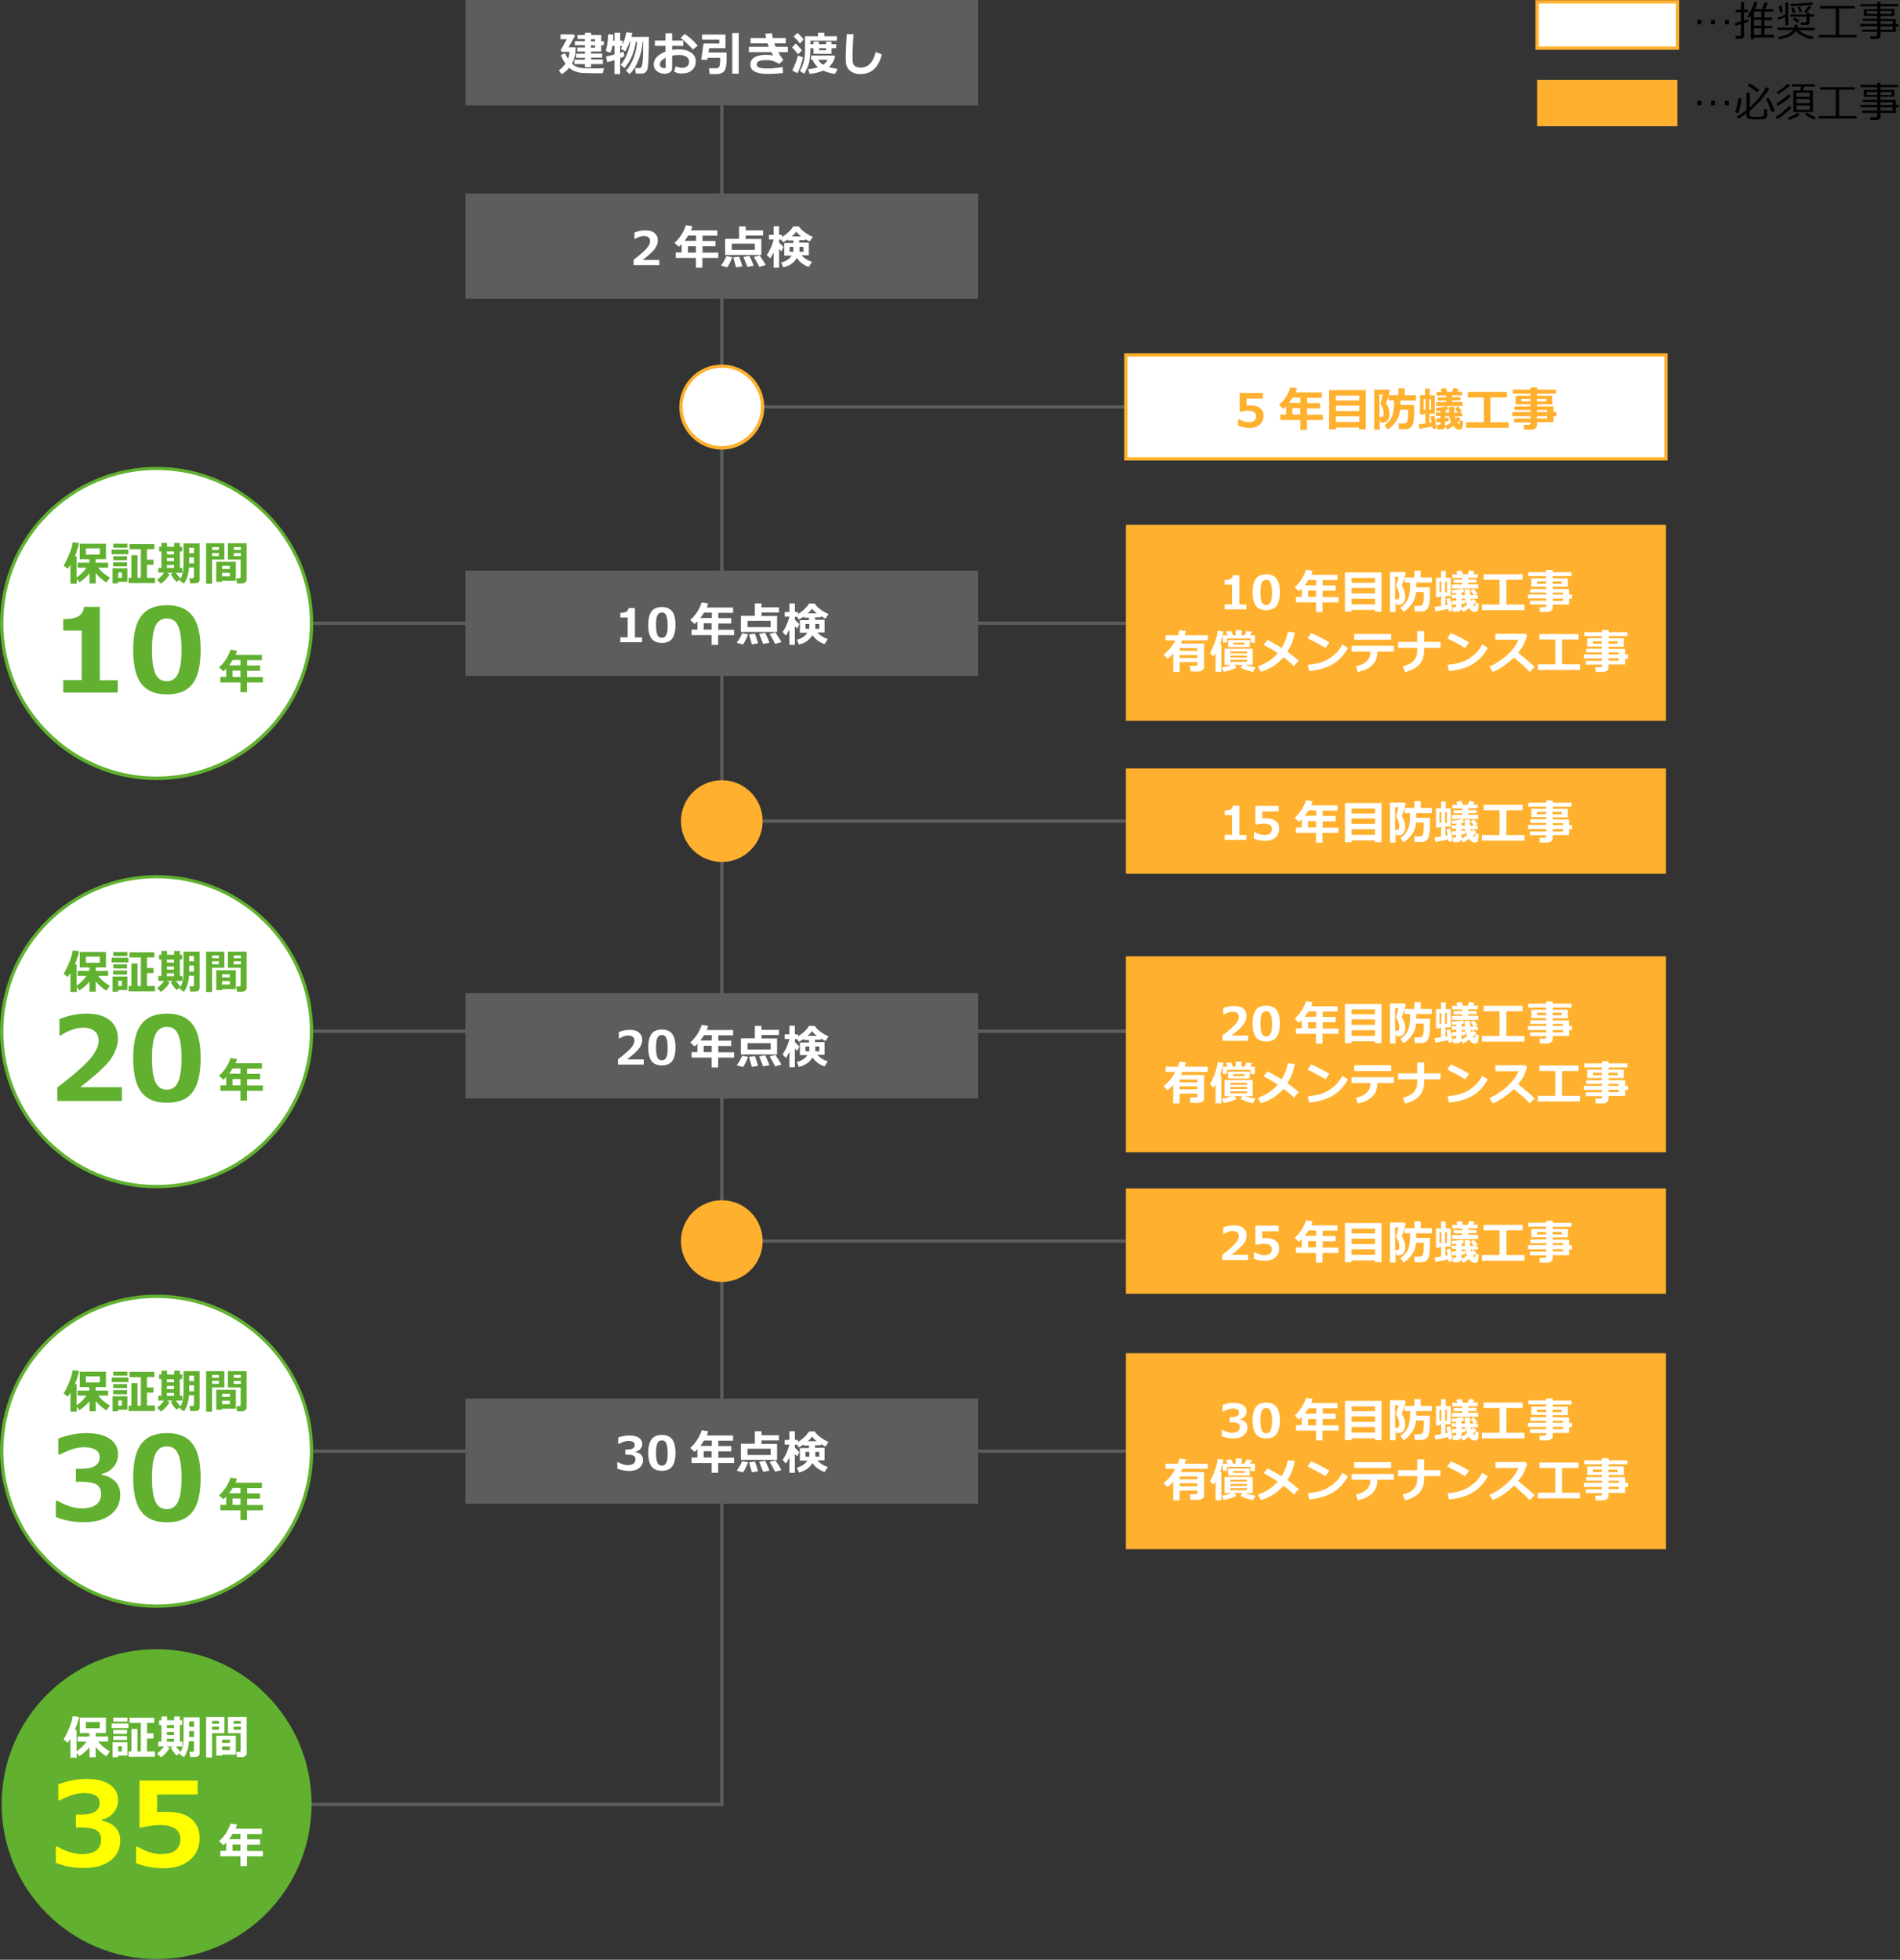 <svg version="1.1" id="レイヤー_1" xmlns="http://www.w3.org/2000/svg" x="0" y="0" viewBox="0 0 1144 1180" xml:space="preserve"><rect x="0" y="0" width="1144" height="1180" fill="#333333" stroke="none"/><style>.st0{fill:#fff}.st1{fill:#ffb02e}.st2{fill:#5c5d5d}.st3{fill:#61b030}.st4{fill:#ff0}</style><path d="M1024.4 63.4h-2.4v-2.7h2.4v2.7zm8.2 0h-2.4v-2.7h2.4v2.7zm8.4 0h-2.4v-2.7h2.4v2.7zM1046.5 68.1l-1.8-.6c.4-1 .8-2.3 1.2-4 .4-1.6.6-3.1.8-4.4l1.9.1c-.1 1.2-.3 2.7-.7 4.7-.5 1.9-.9 3.3-1.4 4.2zm6.9-1.1v2.1c0 .5.2.9.6 1 .4.2 1.6.3 3.6.3 1.1 0 1.9 0 2.5-.1.6-.1 1-.1 1.2-.2.2-.1.3-.3.5-.4.1-.2.2-.6.3-1.2.1-.6.1-1.5.1-2.6v-.3l1.8.2v3.8c0 .6-.2 1.1-.7 1.5-.4.4-1.1.7-2.1.7-.9.1-2 .1-3 .1s-2 0-2.9-.1c-.9-.1-1.6-.1-1.9-.2s-.7-.2-1-.4c-.3-.2-.5-.5-.6-.8s-.2-.7-.2-1.1v-1c-1.8 1.3-3.5 2.4-5.1 3.2l-.8-1.3c2.2-1.2 4.2-2.5 5.9-4V55.9h2v8.9c2.1-2 4-4.1 5.9-6.5 1.9-2.4 3.2-4.3 3.8-5.8l2 .8c-.9 1.8-2.7 4.1-5.1 7-2.7 2.8-4.9 5-6.8 6.7zm4.5-11.5c-3-2.3-4.9-3.6-5.7-4.1l1.1-1.3c1.7 1 3.7 2.3 5.9 4l-1.3 1.4zm8.7 11.9c-.3-1.1-.8-2.5-1.5-4.1-.7-1.6-1.3-2.9-1.8-3.8l1.7-.6c.5.9 1.2 2.2 2 3.9s1.3 3.1 1.6 4l-2 .6zM1070 71.7l-1-1.3c1.7-.9 3.3-2 4.9-3.4s2.7-2.4 3.3-3.2l1.6.9c-1 1.2-2.4 2.4-4 3.7-1.5 1.4-3.1 2.5-4.8 3.3zm.5-8l-1-1.3c.9-.5 2.2-1.3 3.9-2.6s2.9-2.2 3.5-3l1.5 1c-1 1.1-2.3 2.2-3.9 3.3s-2.8 2.1-4 2.6zm0-7l-.9-1.2c2.9-1.7 5.2-3.4 6.7-5.1l1.5.9c-1 1.1-2.2 2.1-3.6 3.1-1.3 1-2.5 1.7-3.7 2.3zm6.7 15.6l-.8-1.4c.8-.3 1.8-.7 3.1-1.3 1.2-.6 2.2-1.2 2.9-1.7l1.3 1.2c-.9.6-2 1.3-3.3 1.9s-2.4 1.1-3.2 1.3zm2.6-4.8v-13h4.1l.7-2.4h-5.7v-1.4h13.9v1.4h-6.3l-.9 2.4h6v13h-11.8zm1.8-9.2h8.1v-2.4h-8.1v2.4zm0 3.8h8.1v-2.5h-8.1v2.5zm8.1 1.4h-8.1v2.6h8.1v-2.6zm2.6 8.5c-1.7-.6-3.5-1.6-5.5-3l1.2-1.3c1.1.9 2.9 1.9 5.3 2.9l-1 1.4zM1095.1 71.4v-1.5h10.2V54h-9.3v-1.5h20.8V54h-9.5v15.9h10.5v1.5h-22.7zM1121.2 68v-1.4h9.1v-2H1120v-1.4h10.3v-1.8h-8.8v-1.3h8.8v-1.8h-8.1v-4.2h8.1v-1.6h-10.1v-1.4h10.1v-1.3h1.9v1.3h10.7v1.4h-10.7v1.6h8.4v4.2h-8.4v1.8h9.3v3.1h1.7v1.4h-1.7V68h-9.3v2.4c0 .6-.2 1-.7 1.4-.5.3-1 .5-1.7.5h-3.6l-.2-1.7h3.1c.3 0 .6-.1.8-.3.2-.2.3-.4.3-.7V68h-9zm9.1-12.6h-6.3v1.8h6.3v-1.8zm8.6 0h-6.7v1.8h6.7v-1.8zm.7 7.9v-1.8h-7.4v1.8h7.4zm-7.4 3.3h7.4v-2h-7.4v2z"/><g><path d="M1024.4 14.6h-2.4v-2.7h2.4v2.7zm8.2 0h-2.4v-2.7h2.4v2.7zm8.4 0h-2.4v-2.7h2.4v2.7zM1044.8 15.5l-.4-1.6c.9-.2 2.2-.5 3.8-1V7.3h-3.2V5.9h3.2V1.3h1.9v4.5h2.4v1.5h-2.4v5.1c1.1-.3 1.9-.6 2.4-.8l.3 1.3c-.6.3-1.5.6-2.7 1v7.8c0 .5-.2.9-.6 1.2-.4.3-.9.5-1.4.5h-3l-.2-1.7h2.3c.7 0 1-.3 1-.8v-6.4c-1.4.5-2.5.8-3.4 1zm17.6 5.5h5.6v1.6h-11.9v1h-1.9V9.3c-.1.1-.4.6-1.1 1.5l-1.1-.8c2-3 3.4-5.9 4.3-8.9l1.9.4c-.3 1.2-.8 2.5-1.5 4h4.2c.7-1.7 1.2-3 1.6-4.1l1.9.4c-.2.5-.7 1.7-1.7 3.7h5V7h-5.3v3.6h4.7v1.5h-4.7v3.6h4.8V17h-4.8v4zm-6.3-14.1v3.6h4.4V6.9h-4.4zm0 5v3.6h4.4v-3.6h-4.4zm0 9.1h4.4v-4h-4.4v4zM1070.8 12l-.6-1.4c1.7-.5 3.3-1.1 4.7-1.8V1.6h1.8v13.6h-1.8v-4.8c-.9.3-2.3.9-4.1 1.6zm10.6 6.6c-.9 1.3-2.2 2.5-4.1 3.3-1.9.9-4 1.4-6.3 1.7l-.4-1.4c4.5-.6 7.5-2 9.1-4.1h-9.4v-1.5h10.1V15h2v1.7h10.3v1.5h-9.6c1.9 2 4.9 3.3 8.9 3.9l-.7 1.5c-1.9-.2-3.8-.8-5.6-1.7s-3.3-2-4.3-3.3zm-9.6-11.1c-.2-1-.4-2.3-.8-3.9l1.6-.3c.2.9.5 2.2.8 3.8l-1.6.4zm15.8 7.6h-3.2l-.2-1.6h2.5c.7 0 1-.3 1-.9V10h-9.8V8.7h9.8v-1h1.8v1h2.6v1.4h-2.6v3.5c0 .5-.2.8-.6 1.1-.3.3-.7.4-1.3.4zm-9.4-11.4l-.2-1.4c1.9 0 4.2-.1 7-.3 2.8-.2 4.8-.4 6.1-.6l.6 1.4c-1.2.2-3.3.4-6.2.6-3 .2-5.4.3-7.3.3zm1.3 4.2l-1-3.1 1.5-.4 1.1 3.1-1.6.4zm2.8 5.8l-2.9-2.2 1.2-1c1.1.7 2 1.4 2.9 2.1l-1.2 1.1zm1.3-6.3l-1.2-3 1.4-.4 1.2 3-1.4.4zm4 .4l-1.3-.5c.8-.9 1.6-2.1 2.6-3.8l1.7.5c-1.3 1.8-2.3 3.1-3 3.8zM1095.1 22.6v-1.5h10.2V5.2h-9.3V3.6h20.8v1.5h-9.5V21h10.5v1.5h-22.7zM1121.2 19.2v-1.4h9.1v-2H1120v-1.4h10.3v-1.8h-8.8v-1.3h8.8V9.6h-8.1V5.5h8.1V3.8h-10.1V2.5h10.1V1.1h1.9v1.3h10.7v1.4h-10.7v1.6h8.4v4.2h-8.4v1.8h9.3v3.1h1.7v1.4h-1.7v3.3h-9.3v2.4c0 .6-.2 1-.7 1.4-.5.3-1 .5-1.7.5h-3.6l-.2-1.7h3.1c.3 0 .6-.1.8-.3.2-.2.3-.4.3-.7v-1.7h-9zm9.1-12.6h-6.3v1.8h6.3V6.6zm8.6 0h-6.7v1.8h6.7V6.6zm.7 7.9v-1.8h-7.4v1.8h7.4zm-7.4 3.4h7.4v-2h-7.4v2z"/></g><g><path class="st0" d="M925.5 1.1h84.5V29h-84.5z"/><path class="st1" d="M1011 30h-86.5V.1h86.5V30zm-84.5-2h82.5V2.1h-82.5V28z"/></g><path class="st1" d="M925.5 48.1h84.5V76h-84.5z"/><g><path class="st2" d="M164.8 872.8h513.1v2H164.8zM434.6 746.3h243.3v2H434.6zM164.8 619.9h513.1v2H164.8zM434.6 493.4h243.3v2H434.6zM164.8 374.3h513.1v2H164.8zM430.2 244h247.7v2H430.2z"/><path class="st2" d="M435.6 1087.5H164.8v-2h268.8V54.1h2z"/><path class="st2" d="M280.2 0h308.7v63.4H280.2z"/><path class="st0" d="M346.6 28.5c0 2.4-.2 4.3-.7 5.9-.4 1.6-.9 2.9-1.5 3.9.9.9 1.8 1.5 2.8 1.9 1 .4 2.1.7 3.4.8 1.3.2 3.4.2 6.4.2 2.2 0 4.4 0 6.7-.1l-.8 3h-3.5c-4.8 0-7.9-.1-9.3-.2-1.4-.2-2.7-.5-4-1-1.3-.5-2.4-1.2-3.4-2.1-1.2 1.5-2.7 2.8-4.5 3.9l-1.7-2.4c1.6-1.1 3-2.5 4-4-1.1-1.4-2-3.1-2.8-5.1l2.6-1.2c.4 1.2 1 2.3 1.7 3.4.5-1.3.8-2.7.9-4.2h-4.7l-.6-1 3.7-6.6h-3.8v-2.9h7.8l.9.9-3.9 6.9h4.3zM363 38.6h-7.1v1.9h-3.7v-1.9h-6.4v-2.7h6.4v-1.1h-5.4v-2.5h5.4V31h-4.6v-2.4h4.6v-1.4h-6.1v-2.4h6.1v-1.3h-4.5v-2.4h4.5v-1.4h3.7v1.4h6.1v3.7h1.6v2.4H362V31h-6.1v1.2h6.7v2.5h-6.7v1.1h7.1v2.8zm-7.2-15v1.3h2.5v-1.3h-2.5zm0 3.7v1.4h2.5v-1.4h-2.5zM375.9 33.9c-.5.3-1.3.6-2.5 1.1v9.6H370v-8.4c-1.9.6-3.4 1-4.4 1.2l-.7-3.4c1.1-.2 2.8-.6 5.1-1.2v-5.2h-1.3c-.3 1.8-.7 3.2-1.2 4.1l-2.8-1c.4-1 .7-2.5 1-4.4.3-1.9.4-3.7.4-5.6l3.2.1c0 1.3-.1 2.5-.2 3.7h.9v-4.8h3.4v4.8h1.6v2.3c.9-2.3 1.6-4.8 2.1-7.4l3.6.4c-.1.6-.2 1.4-.5 2.4h10.5c0 4.9-.1 8.9-.2 12.1-.1 3.1-.3 5.3-.5 6.5-.2 1.2-.7 2.1-1.3 2.7-.6.6-1.4.8-2.5.8h-3.4l-.4-3.3h2.5c.4 0 .8-.1 1.1-.4.3-.3.5-.7.6-1.3.1-.6.3-1.7.4-3.2.1-1.5.2-3.3.2-5.5v-5.5h-.3c-.2 3.8-1 7.5-2.5 11.2-1.5 3.7-3.3 6.4-5.3 8.3l-2.2-2.1c1.9-1.9 3.4-4.5 4.6-7.7 1.2-3.2 2-6.4 2.1-9.7h-.7c-.4 2.9-1.2 5.8-2.4 8.7-1.3 2.9-2.8 5.3-4.5 7.2l-2.3-2c1.5-1.7 2.8-3.8 3.8-6.3s1.8-5.1 2.1-7.7h-.4l-.9 2.4c-.3.7-.6 1.3-.9 1.9-.3.6-.6 1.1-.9 1.6l-2.7-1.5c.3-.5.6-1.1.9-1.7h-1.3v4.2c.9-.3 1.6-.6 2.1-.8l.4 2.8zM405.9 43.1l.9-3.2c1.3.6 2.6.9 3.8.9 1.3 0 2.4-.3 3.1-.9.8-.6 1.2-1.5 1.2-2.7 0-1.4-.6-2.4-1.7-3.1-1.1-.7-2.6-1-4.6-1-1.2 0-2.5.1-3.9.4V41c0 1.1-.4 1.9-1.3 2.5-.9.6-2 .9-3.3.9-1.8 0-3.3-.5-4.6-1.6-1.3-1-1.9-2.4-1.9-4.1 0-1.6.6-3.1 1.9-4.4s3-2.4 5.2-3.2v-3.5h-6.4v-3.2h6.4V20h4v4.4h6.7v3.2h-6.7V30c1.3-.2 2.5-.3 3.8-.3 3.1 0 5.6.6 7.5 1.9 1.9 1.2 2.9 3 2.9 5.3 0 2.2-.7 4-2.2 5.3-1.4 1.3-3.4 2-5.8 2-1.7.2-3.5-.2-5-1.1zm-5.1-8.3c-2.4 1.1-3.5 2.5-3.5 4 0 .7.3 1.2.8 1.6.5.4 1.2.7 1.9.7.5 0 .8-.3.8-.8v-5.5zm19.3-7.3l-2.9 2.3c-.7-.8-1.8-2-3.5-3.6s-3-2.7-3.9-3.3l2.4-2.4c1.2.7 2.6 1.7 4.1 3.1 1.5 1.3 2.7 2.6 3.8 3.9zM437.5 31.7v4.6c0 1.1-.1 2.3-.3 3.4-.2 1.2-.5 2.1-.8 2.7-.3.6-.9 1.1-1.7 1.5-.8.4-1.6.6-2.5.7h-4.9l-.5-3.5h4.5c1 0 1.6-.4 1.9-1.3.3-.8.4-2.2.4-4.1v-.9h-7.5l-.2 1.2h-3.7l1.4-9.8h9.5v-2.3h-10.4v-3.1h14.1V29H427l-.4 2.6h10.9zm7.3 12.7h-3.9V19.9h3.9v24.5zM471.7 36.1l-2.5 2.4c-2.4-1.5-4.7-2.3-7.1-2.3-1.5 0-2.7.1-3.6.2-.9.1-1.6.4-2.1.8s-.8 1-.8 1.7c0 1.6 2 2.3 5.9 2.3h1.8c.5 0 1.1 0 2-.1.9-.1 2.8-.3 6-.7l.1 3.6c-3.1.3-5.8.5-8.1.5-2.9 0-5.2-.2-6.7-.6s-2.7-1-3.6-1.8c-.8-.8-1.2-1.9-1.2-3.3 0-1.9.8-3.3 2.5-4.3s4-1.5 6.9-1.5c1.6 0 3 .1 4.3.4-.3-.5-.7-1.2-1.1-2h-13.5v-3.2h12c-.2-.5-.5-1.3-.8-2.1h-10.2v-3.2h9.4c-.1-.7-.3-1.6-.5-2.6l4-.3c.2 1.2.3 2.2.5 2.9h7.8v3.2h-6.9c.2.5.4 1.2.8 2.1h7.4v3.2h-5.8c1 1.9 2 3.4 3.1 4.7zM482.9 30.3l-2.4 2.4c-1.2-1.6-2.4-3-3.6-4.2l2.3-2.3c.9.9 2.1 2.3 3.7 4.1zm.6 4.2c-.3 1.6-.8 3.3-1.5 5.2-.6 1.9-1.3 3.4-1.9 4.4l-3.1-1.7c1.5-2.8 2.6-5.8 3.4-8.9l3.1 1zm.4-10.7l-2.3 2.4c-.5-.8-1.7-2.2-3.7-4.2l2.2-2.2c1.7 1.5 2.9 2.8 3.8 4zm19.9.7H488v2.1h1.8v-1.5h3.3v1.5h4.2v-1.5h3.4v1.5h2.8V29h-2.8v3.4h-10.9V29H488v.7c0 3-.3 5.6-.8 7.9-.6 2.3-1.6 4.5-3 6.8l-2.6-1.7c1-1.6 1.8-3.4 2.3-5.4.5-2 .8-4.3.8-6.9v-8.6h7.8v-2.1h3.8v2.1h7.6v2.7zm-1 9.4c-.1.8-.4 1.8-1 3-.6 1.3-1.5 2.4-2.8 3.5 1.4.4 3.2.7 5.3 1.1l-1.5 3c-2.6-.3-5-1-7.1-2-2.3 1-5 1.7-8.2 2l-.9-2.8c2.4-.3 4.3-.7 5.9-1.2-1.6-1.3-2.6-2.8-3.1-4.4h-1v-2.7h14l.4.5zm-7.2 5.1c1.2-.8 2.1-1.8 2.7-3h-5.7c.7 1.2 1.7 2.2 3 3zm-2.4-10v1.3h4.2V29h-4.2zM531 32.8c-1.2 4.2-2.8 7.2-4.9 9-2.1 1.8-4.8 2.8-8.1 2.8-1.4 0-2.7-.2-3.7-.6s-1.9-.9-2.6-1.5c-.7-.6-1.2-1.3-1.6-2.1-.4-.7-.6-1.5-.7-2.4-.1-.8-.2-2.1-.2-3.9 0-1.9.2-6.4.6-13.5h4.1c-.4 6.3-.6 10.7-.6 13.2 0 2 .1 3.3.2 3.8s.3 1.1.7 1.6c.4.5.9.9 1.6 1.1.7.3 1.5.4 2.5.4 2.2 0 4.1-.8 5.5-2.3 1.5-1.5 2.7-3.9 3.5-7.1l3.7 1.5z"/><path class="st2" d="M280.2 116.5h308.7v63.4H280.2z"/><path class="st1" d="M677.9 316h325.2v118H677.9z"/><path class="st0" d="M397.1 159.6h-15.6v-3.2c3.9-3 6.6-5.3 7.9-6.9 1.4-1.6 2-3.1 2-4.3 0-1-.3-1.8-1-2.3-.7-.6-1.5-.8-2.7-.8-1.7 0-3.5.6-5.4 1.8h-.3V140c2.3-.9 4.4-1.3 6.5-1.3 2.4 0 4.3.5 5.6 1.6 1.3 1.1 2 2.6 2 4.5 0 1.5-.5 3-1.6 4.7-1.1 1.6-3.6 4-7.5 7h10v3.1zM432.4 155.3h-9.5v5.9H419v-5.9h-12.1V152h3.5v-5c-.5.6-1.1 1.1-1.7 1.6l-2.6-2.4c1.6-1.4 3-3 4.2-4.9 1.2-1.9 2.1-3.8 2.7-5.7l3.9.6c-.3.9-.6 1.8-.8 2.5h15.8v3.2H423v3.2h7.8v3.2H423v3.8h9.5v3.2zm-18-13.5c-.7 1.1-1.4 2.2-2.2 3.2h6.9v-3.2h-4.7zm-.2 10.3h4.8v-3.8h-4.8v3.8zM440.9 154.8c-.3.9-.7 2-1.4 3.4s-1.3 2.3-1.7 2.8l-3.7-1.1c1.7-2.3 2.7-4.2 3.2-5.7l3.6.6zm17.5-1.3h-21.8v-9.7h8.4v-7.5h4v2.4h10.5v3.1H449v2.1h9.4v9.6zm-3.9-3v-3.8h-13.9v3.8h13.9zm-7.6 9.9l-3.7.6-1.7-6 3.5-.5c.2.4.6 1.4 1.1 3 .5 1.5.8 2.5.8 2.9zm6.9-.4l-3.8.7c-.6-1.7-1.5-3.7-2.4-6l3.6-.7c.3.5.7 1.5 1.4 3l1.2 3zm7.2-.4l-3.8 1.1c-.7-1.5-1.8-3.5-3.3-6l3.5-.9c1.8 2.6 3 4.5 3.6 5.8zM479.8 155.3c-1.7 2.9-4.4 4.8-8.2 5.7l-1.2-2.9c2.9-.8 5-2.2 6.3-4.2h-4.5v-7.6h5.5v-1.5h-3.2v-.7c-.7.5-1.7 1.1-3.1 1.8l-.9-1.6h-1.4v1.7c.5.6 1.4 1.5 2.7 2.7l-1.3 2.6c-.4-.3-.9-.8-1.4-1.4v11.3h-3.3V152c-.6 1.2-1.3 2.4-2.1 3.6l-2-2.1c.8-1.2 1.7-2.7 2.5-4.6.8-1.8 1.3-3.4 1.6-4.7H463v-2.8h2.8v-5.2h3.3v5.2h1.8v1.3c1.1-.7 2.4-1.6 3.7-2.8 1.3-1.2 2.3-2.4 3-3.6h3.4c.8 1.2 2 2.5 3.6 3.6 1.6 1.2 3.2 2.1 4.8 2.7l-1.9 2.8c-1-.5-1.9-1-2.7-1.5v.7h-3.6v1.5h5.8v7.6h-4.4c1.5 1.7 3.6 3.1 6.3 4l-1.9 3c-3.1-1-5.6-2.9-7.2-5.4zm-2.1-6.6h-2.3v2.9h2.3v-2.9zm-.9-6.4h5.5c-1.2-.9-2.1-1.9-2.9-2.8-.5.8-1.4 1.7-2.6 2.8zm7 9.3v-2.9h-2.4v2.9h2.4z"/><path class="st2" d="M280.2 343.6h308.7V407H280.2z"/><path class="st0" d="M386.6 386.7h-13.1v-3h4.4v-11.9h-4.4V369c1.8 0 3-.3 3.7-.7.7-.5 1.1-1.2 1.3-2.2h3.8v17.7h4.3v2.9zM398.5 387.1c-2.8 0-4.9-.9-6.2-2.6-1.3-1.7-2-4.4-2-8.2 0-3.7.7-6.4 2-8.2 1.3-1.7 3.4-2.6 6.2-2.6s4.8.9 6.2 2.6c1.3 1.7 2 4.4 2 8.2 0 3.8-.7 6.5-2 8.2-1.3 1.8-3.4 2.6-6.2 2.6zm0-18.3c-1.3 0-2.2.6-2.7 1.8-.6 1.2-.8 3.1-.8 5.8 0 2.6.3 4.5.8 5.8s1.5 1.8 2.7 1.8c1.3 0 2.2-.6 2.7-1.8.6-1.2.8-3.1.8-5.8 0-2.6-.3-4.5-.8-5.7-.5-1.3-1.4-1.9-2.7-1.9zM441.9 382.4h-9.5v5.9h-3.9v-5.9h-12.1v-3.3h3.5v-5c-.5.6-1.1 1.1-1.7 1.6l-2.6-2.4c1.6-1.4 3-3 4.2-4.9 1.2-1.9 2.1-3.8 2.7-5.7l3.9.6c-.3.9-.6 1.8-.8 2.5h15.8v3.2h-8.9v3.2h7.8v3.2h-7.8v3.8h9.5v3.2zm-18-13.5c-.7 1.1-1.4 2.2-2.2 3.2h6.9v-3.2h-4.7zm-.2 10.2h4.8v-3.8h-4.8v3.8zM450.4 381.9c-.3.9-.7 2-1.4 3.4s-1.3 2.3-1.7 2.8l-3.7-1.1c1.7-2.3 2.7-4.2 3.2-5.7l3.6.6zm17.5-1.4h-21.8v-9.7h8.4v-7.5h4v2.4H469v3.1h-10.5v2.1h9.4v9.6zm-3.9-2.9v-3.8h-13.9v3.8H464zm-7.6 9.8l-3.7.6-1.7-6 3.5-.5c.2.4.6 1.4 1.1 3 .5 1.6.8 2.6.8 2.9zm6.9-.4l-3.8.7c-.6-1.7-1.5-3.7-2.4-6l3.6-.7c.3.5.7 1.5 1.4 3 .6 1.6 1 2.6 1.2 3zm7.2-.4l-3.8 1.1c-.7-1.5-1.8-3.5-3.3-6l3.5-.9c1.8 2.7 3 4.6 3.6 5.8zM489.2 382.4c-1.7 2.9-4.4 4.8-8.2 5.7l-1.2-2.9c2.9-.8 5-2.2 6.3-4.2h-4.5v-7.6h5.5v-1.5H484v-.7c-.7.5-1.7 1.1-3.1 1.8l-.9-1.6h-1.4v1.7c.5.6 1.4 1.5 2.7 2.7l-1.3 2.6c-.4-.3-.9-.8-1.4-1.4v11.3h-3.3v-9.2c-.6 1.2-1.3 2.4-2.1 3.6l-2-2.1c.8-1.2 1.7-2.7 2.5-4.6.8-1.8 1.3-3.4 1.6-4.7h-2.8v-2.8h2.8v-5.2h3.3v5.2h1.8v1.3c1.1-.7 2.4-1.6 3.7-2.8 1.3-1.2 2.3-2.4 3-3.6h3.4c.8 1.2 2 2.5 3.6 3.6 1.6 1.2 3.2 2.1 4.8 2.7l-1.9 2.8c-1-.5-1.9-1-2.7-1.5v.7h-3.6v1.5h5.8v7.6h-4.4c1.5 1.7 3.6 3.1 6.3 4l-1.9 3c-3.1-1-5.6-2.9-7.3-5.4zm-2-6.7H485v2.9h2.3v-2.9zm-.9-6.4h5.5c-1.2-.9-2.1-1.9-2.9-2.8-.5.8-1.4 1.8-2.6 2.8zm7 9.3v-2.9h-2.4v2.9h2.4z"/><path class="st1" d="M677.9 462.7h325.2v63.4H677.9z"/><path class="st0" d="M750.5 505.7h-13.1v-3h4.4v-11.9h-4.4V488c1.8 0 3-.3 3.7-.7.7-.5 1.1-1.2 1.3-2.2h3.8v17.7h4.3v2.9zM755 504.9V501h.5c2 1.2 3.9 1.8 5.7 1.8 3.1 0 4.6-1.2 4.6-3.7 0-1-.4-1.9-1.3-2.4-.8-.6-2.1-.8-3.8-.8-1.1 0-2.6.2-4.3.6h-.5v-11.3h14v3.4H760v4.2c1-.1 1.8-.1 2.3-.1 2.6 0 4.5.6 5.9 1.7 1.4 1.1 2 2.7 2 4.6 0 2.2-.8 3.9-2.3 5.3s-3.7 2-6.3 2c-2.4-.1-4.6-.5-6.6-1.4zM805.8 501.5h-9.5v5.9h-3.9v-5.9h-12.1v-3.3h3.5v-5c-.5.6-1.1 1.1-1.7 1.6l-2.6-2.4c1.6-1.4 3-3 4.2-4.9 1.2-1.9 2.1-3.8 2.7-5.7l3.9.6c-.3.9-.6 1.8-.8 2.5h15.8v3.2h-8.9v3.2h7.8v3.2h-7.8v3.8h9.5v3.2zm-18-13.5c-.7 1.1-1.4 2.2-2.2 3.2h6.9V488h-4.7zm-.2 10.2h4.8v-3.8h-4.8v3.8zM827.9 506h-14.1v1.1h-4v-23.6h22v23.6h-4V506zm0-16.2v-2.9h-14.1v2.9h14.1zm-14.1 6.3h14.1v-3.3h-14.1v3.3zm0 6.6h14.1v-3.4h-14.1v3.4zM846.4 484.1c-.2.6-.5 1.8-1.1 3.7-.6 1.8-1 3-1.3 3.6 1.4 2.1 2.1 4.2 2.1 6.4 0 .9-.1 1.7-.3 2.4s-.5 1.2-.9 1.7c-.4.4-.9.7-1.4.9-.5.2-1.4.2-2.5.2h-.2l-.5-2.4v6.7h-3.4v-24.1h8.9l.6.9zm-6.3 15.6h.5c.7 0 1.1 0 1.2-.1s.2-.1.3-.3c.1-.2.2-.4.3-.7.1-.3.1-.7.1-1.2 0-.9-.2-1.9-.5-2.9s-.7-1.9-1.2-2.5c-.1-.2-.2-.3-.2-.5 0-.1 0-.3.1-.5.3-.6.7-2.2 1.3-4.9h-2v13.6zm12.6-10v2.7h8.3c0 5-.1 8.3-.4 10-.3 1.6-.8 2.8-1.6 3.5-.8.7-1.8 1.1-2.9 1.1h-4.3l-.3-3.4h3.2c.5 0 1-.1 1.3-.3.3-.2.6-.5.8-1.1.2-.6.3-1.3.4-2.4.1-1 .1-2.2.1-3.6v-.9h-4.7c-.2 2.6-1 5-2.4 7s-3.1 3.7-5.1 4.9l-1.9-2.7c1.8-1.1 3.2-2.6 4.2-4.4 1.1-1.8 1.6-5.2 1.6-10.2v-.3h-3.3v-3.1h5.9v-4.1h3.8v4.1h6.7v3.1h-9.4zM871.9 505.4c-3.3.8-5.9 1.3-7.7 1.5l-.5-2.7c.9-.1 2.2-.3 4-.5v-5.9h-.9v.5h-2.2v-11.6h3.1v-4.1h2.8v4.1h3v11h-3.2v5.5c.4-.1.8-.2 1.3-.3-.3-1.7-.5-2.9-.7-3.5l2.3-.5c.7 3.4 1.2 6 1.4 7.6l-2.4.4c-.1-.4-.2-.9-.3-1.5zm-4.1-16.5h-1.1v6.5h1.1v-6.5zm3.4 6.6V489h-1.1v6.5h1.1zm8.8 9.4c0 .7-.3 1.2-.8 1.6-.5.4-1.1.6-1.7.6H875l-.3-2.8h1.5c.4 0 .6-.2.6-.6v-1l-2.4.3-.4-2.4c.5 0 1.5-.1 2.8-.2V499H874v-2.1h2.8v-1c-.9.1-1.8.1-2.5.2l-.3-2c.9 0 2-.1 3.4-.3 1.4-.2 2.5-.4 3.3-.7l.9 2c-.4.2-1 .3-1.6.5v1.5h2.1c-.1-.8-.2-2-.2-3.5h3.2c0 .9.1 2.1.1 3.5h2.2c-.5-.7-1.1-1.6-1.9-2.6l1.9-1.2c.3.3 1.1 1.3 2.3 2.9l-1.6 1h1.8v2.1h-4.4c.1.5.3 1 .4 1.4.4-.5.8-.9 1-1.3l2 1.5c-.5.7-1.1 1.5-1.9 2.2.4.5.6.8.8.8.1 0 .2-.1.3-.2.1-.1.1-.8.2-1.9l2.1.4c-.1 2.5-.4 4-.7 4.4-.3.5-.9.7-1.7.7-.7 0-1.4-.2-1.9-.6s-1-.9-1.6-1.7c-1.4 1.1-2.6 1.9-3.7 2.3l-1.1-2.2c1.1-.5 2.3-1.3 3.6-2.3-.5-1-.8-2.2-1.2-3.6H880v1.1c1.1-.1 1.9-.2 2.2-.3v2.1c-.4.1-1.2.3-2.2.4v2.4zm10.1-11.8h-15.9v-2.4h6.2v-1h-5.2v-1.9h5.2v-1h-6v-2.2h3.1l-.7-1.7 3.1-.7 1 2.4h2.8l1-2.4 3.2.7-.9 1.6h2.8v2.2H884v1h5v1.9h-5v1h6.1v2.5zM917.9 506.2h-25.6v-3.4h10.6v-14.9h-9.6v-3.3h23.5v3.3H907v14.9h10.9v3.4zM944.8 502.8h-9.9v1.9c0 .8-.3 1.4-1 1.9s-1.5.7-2.5.7h-4.2l-.3-2.9h3.2c.2 0 .4-.1.6-.2.2-.2.3-.3.3-.5v-.8h-9.8v-2.3h9.8v-1.4h-11v-2.5h11v-1.2h-9.6v-2.2h9.6V492h-9v-5h8.9v-1.3h-10.7v-2.4h10.7V482h4v1.3h11.3v2.4h-11.3v1.3h9.1v5.1h-9.1v1.3h9.9v3.4h1.7v2.5h-1.7v3.5zm-13.9-14h-5.4v1.5h5.4v-1.5zm9.5 1.5v-1.5h-5.6v1.5h5.6zm.7 6.5v-1.2h-6.2v1.2h6.2zm-6.2 3.8h6.2v-1.4h-6.2v1.4z"/><path class="st1" d="M677.9 715.6h325.2V779H677.9z"/><path class="st0" d="M751.6 758.7H736v-3.2c3.9-3 6.6-5.3 7.9-6.9 1.4-1.6 2-3.1 2-4.3 0-1-.3-1.8-1-2.3-.7-.6-1.5-.8-2.7-.8-1.7 0-3.5.6-5.4 1.8h-.3v-3.9c2.3-.9 4.4-1.3 6.5-1.3 2.4 0 4.3.5 5.6 1.6 1.3 1.1 2 2.6 2 4.5 0 1.5-.5 3-1.6 4.7-1.1 1.6-3.6 4-7.5 7h10v3.1zM755 757.9V754h.5c2 1.2 3.9 1.8 5.7 1.8 3.1 0 4.6-1.2 4.6-3.7 0-1-.4-1.9-1.3-2.4-.8-.6-2.1-.8-3.8-.8-1.1 0-2.6.2-4.3.6h-.5V738h14v3.4H760v4.2c1-.1 1.8-.1 2.3-.1 2.6 0 4.5.6 5.9 1.7 1.4 1.1 2 2.7 2 4.6 0 2.2-.8 3.9-2.3 5.3s-3.7 2-6.3 2c-2.4 0-4.6-.4-6.6-1.2zM805.8 754.4h-9.5v5.9h-3.9v-5.9h-12.1v-3.3h3.5v-5c-.5.6-1.1 1.1-1.7 1.6l-2.6-2.4c1.6-1.4 3-3 4.2-4.9 1.2-1.9 2.1-3.8 2.7-5.7l3.9.6c-.3.9-.6 1.8-.8 2.5h15.8v3.2h-8.9v3.2h7.8v3.2h-7.8v3.8h9.5v3.2zm-18-13.5c-.7 1.1-1.4 2.2-2.2 3.2h6.9v-3.2h-4.7zm-.2 10.2h4.8v-3.8h-4.8v3.8zM827.9 758.9h-14.1v1.1h-4v-23.6h22V760h-4v-1.1zm0-16.2v-2.9h-14.1v2.9h14.1zm-14.1 6.4h14.1v-3.3h-14.1v3.3zm0 6.5h14.1v-3.4h-14.1v3.4zM846.4 737c-.2.6-.5 1.8-1.1 3.7-.6 1.8-1 3-1.3 3.6 1.4 2.1 2.1 4.2 2.1 6.4 0 .9-.1 1.7-.3 2.4s-.5 1.2-.9 1.7c-.4.4-.9.7-1.4.9-.5.2-1.4.2-2.5.2h-.2l-.5-2.4v6.7h-3.4v-24.1h8.9l.6.9zm-6.3 15.7h.5c.7 0 1.1 0 1.2-.1s.2-.1.3-.3c.1-.2.2-.4.3-.7.1-.3.1-.7.1-1.2 0-.9-.2-1.9-.5-2.9s-.7-1.9-1.2-2.5c-.1-.2-.2-.3-.2-.5 0-.1 0-.3.1-.5.3-.6.7-2.2 1.3-4.9h-2v13.6zm12.6-10v2.7h8.3c0 5-.1 8.3-.4 10-.3 1.6-.8 2.8-1.6 3.5-.8.7-1.8 1.1-2.9 1.1h-4.3l-.3-3.4h3.2c.5 0 1-.1 1.3-.3.3-.2.6-.5.8-1.1.2-.6.3-1.3.4-2.4.1-1 .1-2.2.1-3.6v-.9h-4.7c-.2 2.6-1 5-2.4 7s-3.1 3.7-5.1 4.9l-1.9-2.7c1.8-1.1 3.2-2.6 4.2-4.4 1.1-1.8 1.6-5.2 1.6-10.2v-.3h-3.3v-3.1h5.9v-4.1h3.8v4.1h6.7v3.1h-9.4zM871.9 758.3c-3.3.8-5.9 1.3-7.7 1.5l-.5-2.7c.9-.1 2.2-.3 4-.5v-5.9h-.9v.5h-2.2v-11.6h3.1v-4.1h2.8v4.1h3v11h-3.2v5.5c.4-.1.8-.2 1.3-.3-.3-1.7-.5-2.9-.7-3.5l2.3-.5c.7 3.4 1.2 6 1.4 7.6l-2.4.4c-.1-.3-.2-.8-.3-1.5zm-4.1-16.4h-1.1v6.5h1.1v-6.5zm3.4 6.5v-6.5h-1.1v6.5h1.1zm8.8 9.5c0 .7-.3 1.2-.8 1.6-.5.4-1.1.6-1.7.6H875l-.3-2.8h1.5c.4 0 .6-.2.6-.6v-1l-2.4.3-.4-2.4c.5 0 1.5-.1 2.8-.2V752H874v-2h2.8v-1c-.9.1-1.8.1-2.5.2l-.3-2c.9 0 2-.1 3.4-.3 1.4-.2 2.5-.4 3.3-.7l.9 2c-.4.2-1 .3-1.6.5v1.5h2.1c-.1-.8-.2-2-.2-3.5h3.2c0 .9.1 2.1.1 3.5h2.2c-.5-.7-1.1-1.6-1.9-2.6l1.9-1.2c.3.3 1.1 1.3 2.3 2.9l-1.6 1h1.8v2.1h-4.4c.1.5.3 1 .4 1.4.4-.5.8-.9 1-1.3l2 1.5c-.5.7-1.1 1.5-1.9 2.2.4.5.6.8.8.8.1 0 .2-.1.3-.2.1-.1.1-.8.2-1.9l2.1.4c-.1 2.5-.4 4-.7 4.4-.3.5-.9.7-1.7.7-.7 0-1.4-.2-1.9-.6s-1-.9-1.6-1.7c-1.4 1.1-2.6 1.9-3.7 2.3l-1.1-2.2c1.1-.5 2.3-1.3 3.6-2.3-.5-1-.8-2.2-1.2-3.6H880v1.1c1.1-.1 1.9-.2 2.2-.3v2.1c-.4.1-1.2.3-2.2.4v2.3zm10.1-11.9h-15.9v-2.4h6.2v-1h-5.2v-1.9h5.2v-1h-6v-2.2h3.1l-.7-1.7 3.1-.7 1 2.4h2.8l1-2.4 3.2.7-.9 1.6h2.8v2.2H884v1h5v1.9h-5v1h6.1v2.5zM917.9 759.1h-25.6v-3.4h10.6v-14.9h-9.6v-3.3h23.5v3.3H907v14.9h10.9v3.4zM944.8 755.8h-9.9v1.9c0 .8-.3 1.4-1 1.9s-1.5.7-2.5.7h-4.2l-.3-2.9h3.2c.2 0 .4-.1.6-.2.2-.2.3-.3.3-.5v-.8h-9.8v-2.3h9.8v-1.4h-11v-2.5h11v-1.2h-9.6v-2.2h9.6V745h-9v-5.1h8.9v-1.3h-10.7v-2.4h10.7V735h4v1.3h11.3v2.4h-11.3v1.3h9.1v5.1h-9.1v1.3h9.9v3.4h1.7v2.5h-1.7v3.5zm-13.9-14h-5.4v1.5h5.4v-1.5zm9.5 1.5v-1.5h-5.6v1.5h5.6zm.7 6.4v-1.2h-6.2v1.2h6.2zm-6.2 3.8h6.2v-1.4h-6.2v1.4z"/><g><path class="st0" d="M750.5 366.9h-13.1v-3h4.4V352h-4.4v-2.8c1.8 0 3-.3 3.7-.7.7-.5 1.1-1.2 1.3-2.2h3.8V364h4.3v2.9zM762.4 367.4c-2.8 0-4.9-.9-6.2-2.6-1.3-1.7-2-4.4-2-8.2 0-3.7.7-6.4 2-8.2 1.3-1.7 3.4-2.6 6.2-2.6 2.8 0 4.8.9 6.2 2.6s2 4.4 2 8.2c0 3.8-.7 6.5-2 8.2s-3.4 2.6-6.2 2.6zm0-18.3c-1.3 0-2.2.6-2.7 1.8-.6 1.2-.8 3.1-.8 5.8 0 2.6.3 4.5.8 5.8.6 1.2 1.5 1.8 2.7 1.8s2.2-.6 2.7-1.8.8-3.1.8-5.8c0-2.6-.3-4.5-.8-5.7-.5-1.3-1.4-1.9-2.7-1.9zM805.8 362.7h-9.5v5.9h-3.9v-5.9h-12.1v-3.3h3.5v-5c-.5.6-1.1 1.1-1.7 1.6l-2.6-2.4c1.6-1.4 3-3 4.2-4.9 1.2-1.9 2.1-3.8 2.7-5.7l3.9.6c-.3.9-.6 1.8-.8 2.5h15.8v3.2h-8.9v3.2h7.8v3.2h-7.8v3.8h9.5v3.2zm-18-13.5c-.7 1.1-1.4 2.2-2.2 3.2h6.9v-3.2h-4.7zm-.2 10.2h4.8v-3.8h-4.8v3.8zM827.9 367.2h-14.1v1.1h-4v-23.6h22v23.6h-4v-1.1zm0-16.2v-3h-14.1v2.9h14.1zm-14.1 6.3h14.1V354h-14.1v3.3zm0 6.6h14.1v-3.4h-14.1v3.4zM846.4 345.3c-.2.6-.5 1.8-1.1 3.7-.6 1.8-1 3-1.3 3.6 1.4 2.1 2.1 4.2 2.1 6.4 0 .9-.1 1.7-.3 2.4s-.5 1.2-.9 1.7c-.4.4-.9.7-1.4.9-.5.2-1.4.2-2.5.2h-.2l-.5-2.4v6.7h-3.4v-24.1h8.9l.6.9zm-6.3 15.6h.5c.7 0 1.1 0 1.2-.1s.2-.1.3-.3c.1-.2.2-.4.3-.7.1-.3.1-.7.1-1.2 0-.9-.2-1.9-.5-2.9s-.7-1.9-1.2-2.5c-.1-.2-.2-.3-.2-.5 0-.1 0-.3.1-.5.3-.6.7-2.2 1.3-4.9h-2v13.6zm12.6-10v2.7h8.3c0 5-.1 8.3-.4 10-.3 1.6-.8 2.8-1.6 3.5-.8.7-1.8 1.1-2.9 1.1h-4.3l-.3-3.4h3.2c.5 0 1-.1 1.3-.3.3-.2.6-.5.8-1.1.2-.6.3-1.3.4-2.4.1-1 .1-2.2.1-3.6v-.9h-4.7c-.2 2.6-1 5-2.4 7s-3.1 3.7-5.1 4.9l-1.9-2.7c1.8-1.1 3.2-2.6 4.2-4.4 1.1-1.8 1.6-5.2 1.6-10.2v-.3h-3.3v-3.1h5.9v-4.1h3.8v4.1h6.7v3.1h-9.4zM871.9 366.6c-3.3.8-5.9 1.3-7.7 1.5l-.5-2.7c.9-.1 2.2-.3 4-.5V359h-.9v.5h-2.2v-11.6h3.1v-4.1h2.8v4.1h3v11h-3.2v5.5c.4-.1.8-.2 1.3-.3-.3-1.7-.5-2.9-.7-3.5l2.3-.5c.7 3.4 1.2 6 1.4 7.6l-2.4.4c-.1-.4-.2-.9-.3-1.5zm-4.1-16.5h-1.1v6.5h1.1v-6.5zm3.4 6.6v-6.5h-1.1v6.5h1.1zm8.8 9.4c0 .7-.3 1.2-.8 1.6-.5.4-1.1.6-1.7.6H875l-.3-2.8h1.5c.4 0 .6-.2.6-.6v-1l-2.4.3-.4-2.4c.5 0 1.5-.1 2.8-.2v-1.4H874v-2.1h2.8v-1c-.9.1-1.8.1-2.5.2l-.3-2c.9 0 2-.1 3.4-.3 1.4-.2 2.5-.4 3.3-.7l.9 2c-.4.2-1 .3-1.6.5v1.5h2.1c-.1-.8-.2-2-.2-3.5h3.2c0 .9.1 2.1.1 3.5h2.2c-.5-.7-1.1-1.6-1.9-2.6l1.9-1.2c.3.3 1.1 1.3 2.3 2.9l-1.6 1h1.8v2.1h-4.4c.1.5.3 1 .4 1.4.4-.5.8-.9 1-1.3l2 1.5c-.5.7-1.1 1.5-1.9 2.2.4.5.6.8.8.8.1 0 .2-.1.3-.2.1-.1.1-.8.2-1.9l2.1.4c-.1 2.5-.4 4-.7 4.4-.3.5-.9.7-1.7.7-.7 0-1.4-.2-1.9-.6s-1-.9-1.6-1.7c-1.4 1.1-2.6 1.9-3.7 2.3l-1.1-2.2c1.1-.5 2.3-1.3 3.6-2.3-.5-1-.8-2.2-1.2-3.6H880v1.1c1.1-.1 1.9-.2 2.2-.3v2.1c-.4.1-1.2.3-2.2.4v2.4zm10.1-11.8h-15.9v-2.4h6.2v-1h-5.2V349h5.2v-1h-6v-2.2h3.1l-.7-1.7 3.1-.7 1 2.4h2.8l1-2.4 3.2.7-.9 1.6h2.8v2.2H884v1h5v1.9h-5v1h6.1v2.5zM917.9 367.4h-25.6V364h10.6v-14.9h-9.6v-3.3h23.5v3.3H907V364h10.9v3.4zM944.8 364h-9.9v1.9c0 .8-.3 1.4-1 1.9s-1.5.7-2.5.7h-4.2l-.3-2.9h3.2c.2 0 .4-.1.6-.2.2-.2.3-.3.3-.5v-.9h-9.8v-2.3h9.8v-1.4h-11V358h11v-1.2h-9.6v-2.2h9.6v-1.3h-9v-5.1h8.9v-1.3h-10.7v-2.4h10.7v-1.3h4v1.3h11.3v2.4h-11.3v1.3h9.1v5.1h-9.1v1.3h9.9v3.4h1.7v2.5h-1.7v3.5zm-13.9-14h-5.4v1.5h5.4V350zm9.5 1.5V350h-5.6v1.5h5.6zm.7 6.5v-1.2h-6.2v1.2h6.2zm-6.2 3.8h6.2v-1.4h-6.2v1.4zM720.9 398.7h-10.6v5.9h-3.9v-11.1c-1.1 1.2-2.3 2.3-3.5 3.1l-2.3-2.4c3.1-2.5 5.4-5.4 7.1-8.6h-5.9v-3.1h7.4c.3-.9.7-1.9 1-3.1l3.9.5c-.3 1-.5 1.9-.8 2.6h13.9v3.1h-15.3c-.4.7-.7 1.3-1 1.9H725v14c0 .8-.3 1.5-1 2s-1.5.8-2.4.8h-4.7l-.5-3.4h3.9c.5 0 .7-.2.7-.6v-1.6zm0-6.8v-1.7h-10.6v1.7h10.6zm-10.6 4.3h10.6v-1.8h-10.6v1.8zM735.4 404.5h-3.5v-11.2c-.4.6-.8 1.3-1.3 1.9l-2.1-2c1.1-1.9 2.1-4.1 3-6.6.9-2.6 1.5-4.8 1.7-6.9l3.5.5c-.6 2.9-1.3 5.4-2.1 7.5h.8v16.8zm9.1-2.6c-.7.5-1.9 1-3.4 1.5s-3 .9-4.3 1.1l-1.1-2.6c2-.3 3.9-.9 5.8-1.6h-4.2v-9.7h17v9.7h-4.5c1.7.6 3.7 1.1 6.1 1.5l-1.4 2.8c-1.2-.2-2.6-.6-4.1-1.1-1.5-.5-2.7-1-3.5-1.5l1.2-1.7h-5l1.4 1.6zm-5.4-19.4l-1.1-2.2 3.2-.4 1.3 2.6h1.5v-3.1h3.6v3.1h1.7l1.3-2.6 3.4.5-1.4 2.1h3v4.4H753v-2.5h-14.2v2.5h-2.5v-4.4h2.8zm13.4 7.1h-13.1v-4.2h13.1v4.2zm-1.7 3.8v-1.2h-10v1.2h10zm-10 2.5h10v-1.2h-10v1.2zm10 1.4h-10v1.2h10v-1.2zm-1.4-9.2v-1.2h-6.9v1.2h6.9zM779.6 380.8c-.7 4.2-2.2 8.1-4.4 11.6 2.2 1.6 4.5 3.4 6.8 5.4l-3 3.3c-1.3-1.5-3.4-3.2-6.2-5.3-3.7 4.2-8.2 7.1-13.7 8.7l-1.7-3.4c2.1-.6 4.3-1.6 6.4-3 2.1-1.4 4-3 5.6-4.8-1.5-1.1-4.4-2.8-8.6-5.1l2.4-2.9c3.3 1.7 6.1 3.3 8.5 4.8 1.9-3.2 3.1-6.4 3.7-9.7l4.2.4zM800.5 386.8l-2.5 3.4c-1.4-.9-2.5-1.6-3.6-2.2-1-.6-3.4-1.8-7.1-3.7l2.2-3.1c2.9 1.1 6.5 3 11 5.6zm11.1 3.3c-2.3 4.3-5.3 7.5-9.1 9.8-3.7 2.2-8.5 3.6-14.2 4.2l-.9-3.8c3.1-.3 5.7-.8 7.8-1.4 2.1-.7 3.9-1.5 5.5-2.6s2.9-2.2 4-3.3c1.1-1.1 2.3-2.8 3.6-5l3.3 2.1zM839.3 392.3h-10v.4c0 3.2-1 5.8-3.1 7.8-2 2-4.9 3.4-8.6 4.1l-1.2-3.4c2.8-.6 4.9-1.6 6.4-3s2.3-3.2 2.3-5.3v-.6h-11.3v-3.5h25.5v3.5zm-1.7-7.1h-22.2v-3.5h22.2v3.5zM857.5 391.5c0 3.6-1 6.5-2.9 8.6-1.9 2.1-4.8 3.6-8.6 4.6l-1.4-3.5c3.1-.8 5.3-1.9 6.7-3.5 1.3-1.6 2-3.3 2-5.4v-2.2h-11.5v-3.6h11.5V380h4.2v6.5h9.8v3.6h-9.8v1.4zM884.6 386.8l-2.5 3.4c-1.4-.9-2.5-1.6-3.6-2.2-1-.6-3.4-1.8-7.1-3.7l2.2-3.1c2.9 1.1 6.6 3 11 5.6zm11.2 3.3c-2.3 4.3-5.3 7.5-9.1 9.8-3.7 2.2-8.5 3.6-14.2 4.2l-.9-3.8c3.1-.3 5.7-.8 7.8-1.4 2.1-.7 3.9-1.5 5.5-2.6s2.9-2.2 4-3.3c1.1-1.1 2.3-2.8 3.6-5l3.3 2.1zM924.1 401.6l-3.1 2.9c-1.6-1.8-4.7-4.6-9.4-8.6-4.1 3.9-8.3 6.8-12.8 8.7l-2-3.2c3.5-1.5 6.9-3.7 10.2-6.6s5.8-6.1 7.3-9.6h-13.9v-3.6h18l1.1 1.1c-.7 2.3-1.4 4.2-2.2 5.7s-1.9 3-3.2 4.6c4 3.2 7.3 6.1 10 8.6zM951.5 403.4h-25.6V400h10.6v-14.9h-9.6v-3.3h23.5v3.3h-9.9V400h10.9v3.4zM978.4 400.1h-9.9v1.9c0 .8-.3 1.4-1 1.9s-1.5.7-2.5.7h-4.2l-.3-2.9h3.2c.2 0 .4-.1.6-.2.2-.2.3-.3.3-.5v-.8h-9.8v-2.3h9.8v-1.4h-11V394h11v-1.2H955v-2.2h9.6v-1.3h-8.9v-5.1h8.9V383h-10.7v-2.4h10.7v-1.3h4v1.3h11.3v2.4h-11.3v1.3h9.1v5.1h-9.1v1.3h9.9v3.4h1.7v2.5h-1.7v3.5zm-13.9-14h-5.4v1.5h5.4v-1.5zm9.5 1.5v-1.5h-5.6v1.5h5.6zm.7 6.4v-1.2h-6.2v1.2h6.2zm-6.2 3.8h6.2v-1.4h-6.2v1.4z"/></g><g><path class="st0" d="M677.9 213.7h325.2v62.6H677.9z"/><path class="st1" d="M1004.2 277.3H676.9v-64.6h327.2v64.6zm-325.3-2h323.2v-60.6H678.9v60.6z"/></g><g><path class="st1" d="M745.5 256.3v-3.9h.5c2 1.2 3.9 1.8 5.7 1.8 3.1 0 4.6-1.2 4.6-3.7 0-1-.4-1.9-1.3-2.4-.8-.6-2.1-.8-3.8-.8-1.1 0-2.6.2-4.3.6h-.5v-11.3h14v3.4h-9.8v4.2c1-.1 1.8-.1 2.3-.1 2.6 0 4.5.6 5.9 1.7 1.4 1.1 2 2.7 2 4.6 0 2.2-.8 3.9-2.3 5.3s-3.7 2-6.3 2c-2.5-.1-4.7-.6-6.7-1.4zM796.4 252.9h-9.5v5.9H783v-5.9h-12.1v-3.3h3.5v-5c-.5.6-1.1 1.1-1.7 1.6l-2.6-2.4c1.6-1.4 3-3 4.2-4.9 1.2-1.9 2.1-3.8 2.7-5.7l3.9.6c-.3.9-.6 1.8-.8 2.5h15.8v3.2H787v3.2h7.8v3.2H787v3.8h9.5v3.2zm-18.1-13.5c-.7 1.1-1.4 2.2-2.2 3.2h6.9v-3.2h-4.7zm-.2 10.2h4.8v-3.8h-4.8v3.8zM818.4 257.4h-14.1v1.1h-4v-23.6h22v23.6h-4v-1.1zm0-16.3v-2.9h-14.1v2.9h14.1zm-14.1 6.4h14.1v-3.3h-14.1v3.3zm0 6.6h14.1v-3.4h-14.1v3.4zM836.9 235.5c-.2.6-.5 1.8-1.1 3.7-.6 1.8-1 3-1.3 3.6 1.4 2.1 2.1 4.2 2.1 6.4 0 .9-.1 1.7-.3 2.4s-.5 1.2-.9 1.7c-.4.4-.9.7-1.4.9-.5.2-1.4.2-2.5.2h-.2l-.5-2.4v6.7h-3.4v-24.1h8.9l.6.9zm-6.2 15.6h.5c.7 0 1.1 0 1.2-.1s.2-.1.3-.3c.1-.2.2-.4.3-.7.1-.3.1-.7.1-1.2 0-.9-.2-1.9-.5-2.9s-.7-1.9-1.2-2.5c-.1-.2-.2-.3-.2-.5 0-.1 0-.3.1-.5.3-.6.7-2.2 1.3-4.9h-2v13.6zm12.5-10v2.7h8.3c0 5-.1 8.3-.4 10-.3 1.6-.8 2.8-1.6 3.5-.8.7-1.8 1.1-2.9 1.1h-4.3l-.3-3.4h3.2c.5 0 1-.1 1.3-.3.3-.2.6-.5.8-1.1.2-.6.3-1.3.4-2.4.1-1 .1-2.2.1-3.6v-.9H843c-.2 2.6-1 5-2.4 7s-3.1 3.7-5.1 4.9l-1.9-2.7c1.8-1.1 3.2-2.6 4.2-4.4 1.1-1.8 1.6-5.2 1.6-10.2v-.3h-3.3v-3h5.9v-4.1h3.8v4.1h6.7v3.1h-9.3zM862.4 256.7c-3.3.8-5.9 1.3-7.7 1.5l-.5-2.7c.9-.1 2.2-.3 4-.5v-5.9h-.9v.5H855V238h3.1v-4h2.8v4.1h3v11h-3.2v5.5c.4-.1.8-.2 1.3-.3-.3-1.7-.5-2.9-.7-3.5l2.3-.5c.7 3.4 1.2 6 1.4 7.6l-2.4.4c0-.4-.1-.9-.2-1.6zm-4.1-16.4h-1.1v6.5h1.1v-6.5zm3.4 6.5v-6.5h-1.1v6.5h1.1zm8.8 9.5c0 .7-.3 1.2-.8 1.6-.5.4-1.1.6-1.7.6h-2.5l-.3-2.8h1.5c.4 0 .6-.2.6-.6v-1l-2.4.3-.4-2.4c.5 0 1.5-.1 2.8-.2v-1.4h-2.8v-2.1h2.8v-1c-.9.1-1.8.1-2.5.2l-.3-2c.9 0 2-.1 3.4-.3 1.4-.2 2.5-.4 3.3-.7l.9 2c-.4.2-1 .3-1.6.5v1.5h2.1c-.1-.8-.2-2-.2-3.5h3.2c0 .9.1 2.1.1 3.5h2.2c-.5-.7-1.1-1.6-1.9-2.6l1.9-1.2c.3.3 1.1 1.3 2.3 2.9l-1.6 1h1.8v2.1H876c.1.5.3 1 .4 1.4.4-.5.8-.9 1-1.3l2 1.5c-.5.7-1.1 1.5-1.9 2.2.4.5.6.8.8.8.1 0 .2-.1.3-.2.1-.1.1-.8.2-1.9l2.1.4c-.1 2.5-.4 4-.7 4.4-.3.5-.9.7-1.7.7-.7 0-1.4-.2-1.9-.6s-1-.9-1.6-1.7c-1.4 1.1-2.6 1.9-3.7 2.3l-1.1-2.2c1.1-.5 2.3-1.3 3.6-2.3-.5-1-.8-2.2-1.2-3.6h-2.5v1.1c1.1-.1 1.9-.2 2.2-.3v2.1c-.4.1-1.2.3-2.2.4v2.4zm10.1-11.8h-15.9v-2.4h6.2v-1h-5.2v-1.9h5.2v-1h-6V236h3.1l-.7-1.7 3.1-.7 1 2.4h2.8l1-2.4 3.2.7-.9 1.6h2.8v2.2h-5.9v1h5v1.9h-5v1h6.1v2.5zM908.4 257.6h-25.6v-3.4h10.6v-14.9h-9.6V236h23.5v3.3h-9.9v14.9h10.9v3.4zM935.3 254.2h-9.9v1.9c0 .8-.3 1.4-1 1.9s-1.5.7-2.5.7h-4.2l-.3-2.9h3.2c.2 0 .4-.1.6-.2.2-.2.3-.3.3-.5v-.8h-9.8V252h9.8v-1.4h-11v-2.5h11v-1.2h-9.6v-2.2h9.6v-1.3h-8.9v-5.1h8.9V237h-10.7v-2.4h10.7v-1.3h4v1.3h11.3v2.4h-11.3v1.3h9.1v5.1h-9.1v1.3h9.9v3.4h1.7v2.5h-1.7v3.6zm-13.9-14H916v1.5h5.4v-1.5zm9.6 1.5v-1.5h-5.6v1.5h5.6zm.6 6.4v-1.2h-6.2v1.2h6.2zm-6.2 3.9h6.2v-1.4h-6.2v1.4z"/></g><path class="st1" d="M677.9 575.8h325.2v118H677.9z"/><g><path class="st0" d="M751.6 626.7H736v-3.2c3.9-3 6.6-5.3 7.9-6.9 1.4-1.6 2-3.1 2-4.3 0-1-.3-1.8-1-2.3-.7-.6-1.5-.8-2.7-.8-1.7 0-3.5.6-5.4 1.8h-.3v-4c2.3-.9 4.4-1.3 6.5-1.3 2.4 0 4.3.5 5.6 1.6 1.3 1.1 2 2.6 2 4.5 0 1.5-.5 3-1.6 4.7-1.1 1.6-3.6 4-7.5 7h10v3.2zM762.4 627.1c-2.8 0-4.9-.9-6.2-2.6-1.3-1.7-2-4.4-2-8.2 0-3.7.7-6.4 2-8.2 1.3-1.7 3.4-2.6 6.2-2.6 2.8 0 4.8.9 6.2 2.6s2 4.4 2 8.2c0 3.8-.7 6.5-2 8.2s-3.4 2.6-6.2 2.6zm0-18.2c-1.3 0-2.2.6-2.7 1.8-.6 1.2-.8 3.1-.8 5.8 0 2.6.3 4.5.8 5.8.6 1.2 1.5 1.8 2.7 1.8s2.2-.6 2.7-1.8.8-3.1.8-5.8c0-2.6-.3-4.5-.8-5.7-.5-1.3-1.4-1.9-2.7-1.9zM805.8 622.5h-9.5v5.9h-3.9v-5.9h-12.1v-3.3h3.5v-5c-.5.6-1.1 1.1-1.7 1.6l-2.6-2.4c1.6-1.4 3-3 4.2-4.9 1.2-1.9 2.1-3.8 2.7-5.7l3.9.6c-.3.9-.6 1.8-.8 2.5h15.8v3.2h-8.9v3.2h7.8v3.2h-7.8v3.8h9.5v3.2zm-18-13.5c-.7 1.1-1.4 2.2-2.2 3.2h6.9V609h-4.7zm-.2 10.2h4.8v-3.8h-4.8v3.8zM827.9 627h-14.1v1.1h-4v-23.6h22v23.6h-4V627zm0-16.3v-2.9h-14.1v2.9h14.1zm-14.1 6.4h14.1v-3.3h-14.1v3.3zm0 6.6h14.1v-3.4h-14.1v3.4zM846.4 605.1c-.2.6-.5 1.8-1.1 3.7-.6 1.8-1 3-1.3 3.6 1.4 2.1 2.1 4.2 2.1 6.4 0 .9-.1 1.7-.3 2.4s-.5 1.2-.9 1.7c-.4.4-.9.7-1.4.9-.5.2-1.4.2-2.5.2h-.2l-.5-2.4v6.7h-3.4v-24.1h8.9l.6.9zm-6.3 15.6h.5c.7 0 1.1 0 1.2-.1s.2-.1.3-.3c.1-.2.2-.4.3-.7.1-.3.1-.7.1-1.2 0-.9-.2-1.9-.5-2.9s-.7-1.9-1.2-2.5c-.1-.2-.2-.3-.2-.5 0-.1 0-.3.1-.5.3-.6.7-2.2 1.3-4.9h-2v13.6zm12.6-10v2.7h8.3c0 5-.1 8.3-.4 10-.3 1.6-.8 2.8-1.6 3.5-.8.7-1.8 1.1-2.9 1.1h-4.3l-.3-3.4h3.2c.5 0 1-.1 1.3-.3.3-.2.6-.5.8-1.1.2-.6.3-1.3.4-2.4.1-1 .1-2.2.1-3.6v-.9h-4.7c-.2 2.6-1 5-2.4 7s-3.1 3.7-5.1 4.9l-1.9-2.7c1.8-1.1 3.2-2.6 4.2-4.4 1.1-1.8 1.6-5.2 1.6-10.2v-.3h-3.3v-3.1h5.9v-4.1h3.8v4.1h6.7v3.1h-9.4zM871.9 626.3c-3.3.8-5.9 1.3-7.7 1.5l-.5-2.7c.9-.1 2.2-.3 4-.5v-5.9h-.9v.5h-2.2v-11.6h3.1v-4.1h2.8v4.1h3v11h-3.2v5.5c.4-.1.8-.2 1.3-.3-.3-1.7-.5-2.9-.7-3.5l2.3-.5c.7 3.4 1.2 6 1.4 7.6l-2.4.4c-.1-.3-.2-.8-.3-1.5zm-4.1-16.4h-1.1v6.5h1.1v-6.5zm3.4 6.5v-6.5h-1.1v6.5h1.1zm8.8 9.5c0 .7-.3 1.2-.8 1.6-.5.4-1.1.6-1.7.6H875l-.3-2.8h1.5c.4 0 .6-.2.6-.6v-1l-2.4.3-.4-2.4c.5 0 1.5-.1 2.8-.2V620H874v-2.1h2.8v-1c-.9.1-1.8.1-2.5.2l-.3-2c.9 0 2-.1 3.4-.3 1.4-.2 2.5-.4 3.3-.7l.9 2c-.4.2-1 .3-1.6.5v1.5h2.1c-.1-.8-.2-2-.2-3.5h3.2c0 .9.1 2.1.1 3.5h2.2c-.5-.7-1.1-1.6-1.9-2.6l1.9-1.2c.3.3 1.1 1.3 2.3 2.9l-1.6 1h1.8v2.1h-4.4c.1.5.3 1 .4 1.4.4-.5.8-.9 1-1.3l2 1.5c-.5.7-1.1 1.5-1.9 2.2.4.5.6.8.8.8.1 0 .2-.1.3-.2.1-.1.1-.8.2-1.9l2.1.4c-.1 2.5-.4 4-.7 4.4-.3.5-.9.7-1.7.7-.7 0-1.4-.2-1.9-.6s-1-.9-1.6-1.7c-1.4 1.1-2.6 1.9-3.7 2.3l-1.1-2.2c1.1-.5 2.3-1.3 3.6-2.3-.5-1-.8-2.2-1.2-3.6H880v1.1c1.1-.1 1.9-.2 2.2-.3v2.1c-.4.1-1.2.3-2.2.4v2.4zm10.1-11.8h-15.9v-2.4h6.2v-1h-5.2v-1.9h5.2v-1h-6v-2.2h3.1l-.7-1.7 3.1-.7 1 2.4h2.8l1-2.4 3.2.7-.9 1.6h2.8v2.2H884v1h5v1.9h-5v1h6.1v2.5zM917.9 627.2h-25.6v-3.4h10.6v-14.9h-9.6v-3.3h23.5v3.3H907v14.9h10.9v3.4zM944.8 623.8h-9.9v1.9c0 .8-.3 1.4-1 1.9s-1.5.7-2.5.7h-4.2l-.3-2.9h3.2c.2 0 .4-.1.6-.2.2-.2.3-.3.3-.5v-.8h-9.8v-2.3h9.8v-1.4h-11v-2.5h11v-1.2h-9.6v-2.2h9.6V613h-9v-5h8.9v-1.3h-10.7v-2.4h10.7V603h4v1.3h11.3v2.4h-11.3v1.3h9.1v5.1h-9.1v1.3h9.9v3.4h1.7v2.5h-1.7v3.5zm-13.9-14h-5.4v1.5h5.4v-1.5zm9.5 1.5v-1.5h-5.6v1.5h5.6zm.7 6.4v-1.2h-6.2v1.2h6.2zm-6.2 3.9h6.2v-1.4h-6.2v1.4zM720.9 658.5h-10.6v5.9h-3.9v-11.1c-1.1 1.2-2.3 2.3-3.5 3.1l-2.3-2.4c3.1-2.5 5.4-5.4 7.1-8.6h-5.9v-3.1h7.4c.3-.9.7-1.9 1-3.1l3.9.5c-.3 1-.5 1.9-.8 2.6h13.9v3.1h-15.3c-.4.7-.7 1.3-1 1.9H725v14c0 .8-.3 1.5-1 2s-1.5.8-2.4.8h-4.7l-.5-3.4h3.9c.5 0 .7-.2.7-.6v-1.6zm0-6.8V650h-10.6v1.7h10.6zm-10.6 4.2h10.6v-1.8h-10.6v1.8zM735.4 664.3h-3.5V653c-.4.6-.8 1.3-1.3 1.9l-2.1-2c1.1-1.9 2.1-4.1 3-6.6.9-2.6 1.5-4.8 1.7-6.9l3.5.5c-.6 2.9-1.3 5.4-2.1 7.5h.8v16.9zm9.1-2.7c-.7.5-1.9 1-3.4 1.5s-3 .9-4.3 1.1l-1.1-2.6c2-.3 3.9-.9 5.8-1.6h-4.2v-9.7h17v9.7h-4.5c1.7.6 3.7 1.1 6.1 1.5l-1.4 2.8c-1.2-.2-2.6-.6-4.1-1.1-1.5-.5-2.7-1-3.5-1.5l1.2-1.7h-5l1.4 1.6zm-5.4-19.3l-1.1-2.2 3.2-.4 1.3 2.6h1.5v-3.1h3.6v3.1h1.7l1.3-2.6 3.4.5-1.4 2.1h3v4.4H753v-2.5h-14.2v2.5h-2.5v-4.4h2.8zm13.4 7.1h-13.1v-4.2h13.1v4.2zm-1.7 3.8V652h-10v1.2h10zm-10 2.5h10v-1.2h-10v1.2zm10 1.4h-10v1.2h10v-1.2zm-1.4-9.2v-1.2h-6.9v1.2h6.9zM779.6 640.6c-.7 4.2-2.2 8.1-4.4 11.6 2.2 1.6 4.5 3.4 6.8 5.4l-3 3.3c-1.3-1.5-3.4-3.2-6.2-5.3-3.7 4.2-8.2 7.1-13.7 8.7l-1.7-3.4c2.1-.6 4.3-1.6 6.4-3 2.1-1.4 4-3 5.6-4.8-1.5-1.1-4.4-2.8-8.6-5.1l2.4-2.9c3.3 1.7 6.1 3.3 8.5 4.8 1.9-3.2 3.1-6.4 3.7-9.7l4.2.4zM800.5 646.5l-2.5 3.4c-1.4-.9-2.5-1.6-3.6-2.2-1-.6-3.4-1.8-7.1-3.7l2.2-3.1c2.9 1.2 6.5 3.1 11 5.6zm11.1 3.4c-2.3 4.3-5.3 7.5-9.1 9.8-3.7 2.2-8.5 3.6-14.2 4.2l-.9-3.8c3.1-.3 5.7-.8 7.8-1.4 2.1-.7 3.9-1.5 5.5-2.6s2.9-2.2 4-3.3c1.1-1.1 2.3-2.8 3.6-5l3.3 2.1zM839.3 652.1h-10v.4c0 3.2-1 5.8-3.1 7.8-2 2-4.9 3.4-8.6 4.1l-1.2-3.4c2.8-.6 4.9-1.6 6.4-3s2.3-3.2 2.3-5.3v-.6h-11.3v-3.5h25.5v3.5zm-1.7-7.2h-22.2v-3.5h22.2v3.5zM857.5 651.3c0 3.6-1 6.5-2.9 8.6-1.9 2.1-4.8 3.6-8.6 4.6l-1.4-3.5c3.1-.8 5.3-1.9 6.7-3.5 1.3-1.6 2-3.3 2-5.4v-2.2h-11.5v-3.6h11.5v-6.5h4.2v6.5h9.8v3.6h-9.8v1.4zM884.6 646.5l-2.5 3.4c-1.4-.9-2.5-1.6-3.6-2.2-1-.6-3.4-1.8-7.1-3.7l2.2-3.1c2.9 1.2 6.6 3.1 11 5.6zm11.2 3.4c-2.3 4.3-5.3 7.5-9.1 9.8-3.7 2.2-8.5 3.6-14.2 4.2l-.9-3.8c3.1-.3 5.7-.8 7.8-1.4 2.1-.7 3.9-1.5 5.5-2.6s2.9-2.2 4-3.3c1.1-1.1 2.3-2.8 3.6-5l3.3 2.1zM924.1 661.4l-3.1 2.9c-1.6-1.8-4.7-4.6-9.4-8.6-4.1 3.9-8.3 6.8-12.8 8.7l-2-3.2c3.5-1.5 6.9-3.7 10.2-6.6s5.8-6.1 7.3-9.6h-13.9v-3.6h18l1.1 1.1c-.7 2.3-1.4 4.2-2.2 5.7s-1.9 3-3.2 4.6c4 3.2 7.3 6 10 8.6zM951.5 663.2h-25.6v-3.4h10.6v-14.9h-9.6v-3.3h23.5v3.3h-9.9v14.9h10.9v3.4zM978.4 659.9h-9.9v1.9c0 .8-.3 1.4-1 1.9s-1.5.7-2.5.7h-4.2l-.3-2.9h3.2c.2 0 .4-.1.6-.2.2-.2.3-.3.3-.5v-.8h-9.8v-2.3h9.8v-1.4h-11v-2.5h11v-1.2H955v-2.2h9.6v-1.3h-8.9V644h8.9v-1.3h-10.7v-2.4h10.7V639h4v1.3h11.3v2.4h-11.3v1.3h9.1v5.1h-9.1v1.3h9.9v3.4h1.7v2.5h-1.7v3.6zm-13.9-14h-5.4v1.5h5.4v-1.5zm9.5 1.5v-1.5h-5.6v1.5h5.6zm.7 6.4v-1.2h-6.2v1.2h6.2zm-6.2 3.8h6.2v-1.4h-6.2v1.4z"/></g><path class="st1" d="M677.9 814.8h325.2v118H677.9z"/><g><path class="st0" d="M735.6 864.8v-3.9h.4c2.1 1.2 4 1.8 5.9 1.8 1.4 0 2.6-.3 3.4-.9s1.2-1.5 1.2-2.6c0-.9-.3-1.6-1-2.1-.6-.5-1.9-.7-3.9-.7h-1.2v-3.1h1.1c3.1 0 4.6-.9 4.6-2.8 0-.8-.3-1.4-1-1.8-.7-.4-1.6-.6-2.8-.6-1.6 0-3.6.6-5.8 1.8h-.4V846c2.3-.9 4.5-1.3 6.7-1.3 2.5 0 4.5.5 5.8 1.4 1.3.9 2 2.2 2 3.7 0 1.1-.4 2.2-1.1 3-.7.9-1.7 1.4-2.9 1.7v.2c1.4.2 2.5.8 3.3 1.6s1.2 1.9 1.2 3.2c0 2-.8 3.6-2.3 4.8-1.5 1.2-3.6 1.8-6.2 1.8-2.5 0-4.8-.4-7-1.3zM762.4 866.1c-2.8 0-4.9-.9-6.2-2.6-1.3-1.7-2-4.4-2-8.2 0-3.7.7-6.4 2-8.2 1.3-1.7 3.4-2.6 6.2-2.6 2.8 0 4.8.9 6.2 2.6 1.3 1.7 2 4.4 2 8.2 0 3.8-.7 6.5-2 8.2-1.3 1.8-3.4 2.6-6.2 2.6zm0-18.3c-1.3 0-2.2.6-2.7 1.8-.6 1.2-.8 3.1-.8 5.8 0 2.6.3 4.5.8 5.8.6 1.2 1.5 1.8 2.7 1.8s2.2-.6 2.7-1.8.8-3.1.8-5.8c0-2.6-.3-4.5-.8-5.7s-1.4-1.9-2.7-1.9zM805.8 861.4h-9.5v5.9h-3.9v-5.9h-12.1v-3.3h3.5v-5c-.5.6-1.1 1.1-1.7 1.6l-2.6-2.4c1.6-1.4 3-3 4.2-4.9 1.2-1.9 2.1-3.8 2.7-5.7l3.9.6c-.3.9-.6 1.8-.8 2.5h15.8v3.2h-8.9v3.2h7.8v3.2h-7.8v3.8h9.5v3.2zm-18-13.4c-.7 1.1-1.4 2.2-2.2 3.2h6.9V848h-4.7zm-.2 10.2h4.8v-3.8h-4.8v3.8zM827.9 866h-14.1v1.1h-4v-23.6h22v23.6h-4V866zm0-16.3v-2.9h-14.1v2.9h14.1zm-14.1 6.4h14.1v-3.3h-14.1v3.3zm0 6.5h14.1v-3.4h-14.1v3.4zM846.4 844c-.2.6-.5 1.8-1.1 3.7-.6 1.8-1 3-1.3 3.6 1.4 2.1 2.1 4.2 2.1 6.4 0 .9-.1 1.7-.3 2.4s-.5 1.2-.9 1.7c-.4.4-.9.7-1.4.9-.5.2-1.4.2-2.5.2h-.2l-.5-2.4v6.7h-3.4v-24.1h8.9l.6.9zm-6.3 15.7h.5c.7 0 1.1 0 1.2-.1.1 0 .2-.1.3-.3.1-.2.2-.4.3-.7.1-.3.1-.7.1-1.2 0-.9-.2-1.9-.5-2.9s-.7-1.9-1.2-2.5c-.1-.2-.2-.3-.2-.5 0-.1 0-.3.1-.5.3-.6.7-2.2 1.3-4.9h-2v13.6zm12.6-10v2.7h8.3c0 5-.1 8.3-.4 10-.3 1.6-.8 2.8-1.6 3.5-.8.7-1.8 1.1-2.9 1.1h-4.3l-.3-3.4h3.2c.5 0 1-.1 1.3-.3.3-.2.6-.5.8-1.1s.3-1.3.4-2.4c.1-1 .1-2.2.1-3.6v-.9h-4.7c-.2 2.6-1 5-2.4 7s-3.1 3.7-5.1 4.9l-1.9-2.7c1.8-1.1 3.2-2.6 4.2-4.4 1.1-1.8 1.6-5.2 1.6-10.2v-.3h-3.3v-3.1h5.9v-4.1h3.8v4.1h6.7v3.1h-9.4zM871.9 865.3c-3.3.8-5.9 1.3-7.7 1.5l-.5-2.7c.9-.1 2.2-.3 4-.5v-5.9h-.9v.5h-2.2v-11.6h3.1v-4.1h2.8v4.1h3v11h-3.2v5.5c.4-.1.8-.2 1.3-.3-.3-1.7-.5-2.9-.7-3.5l2.3-.5c.7 3.4 1.2 6 1.4 7.6l-2.4.4c-.1-.3-.2-.8-.3-1.5zm-4.1-16.4h-1.1v6.5h1.1v-6.5zm3.4 6.5v-6.5h-1.1v6.5h1.1zm8.8 9.5c0 .7-.3 1.2-.8 1.6-.5.4-1.1.6-1.7.6H875l-.3-2.8h1.5c.4 0 .6-.2.6-.6v-1l-2.4.3-.4-2.4c.5 0 1.5-.1 2.8-.2V859H874v-2h2.8v-1c-.9.1-1.8.1-2.5.2l-.3-2c.9 0 2-.1 3.4-.3s2.5-.4 3.3-.7l.9 2c-.4.2-1 .3-1.6.5v1.5h2.1c-.1-.8-.2-2-.2-3.5h3.2c0 .9.1 2.1.1 3.5h2.2c-.5-.7-1.1-1.6-1.9-2.6l1.9-1.2c.3.3 1.1 1.3 2.3 2.9l-1.6 1h1.8v2.1h-4.4c.1.5.3 1 .4 1.4.4-.5.8-.9 1-1.3l2 1.5c-.5.7-1.1 1.5-1.9 2.2.4.5.6.8.8.8.1 0 .2-.1.3-.2.1-.1.1-.8.2-1.9l2.1.4c-.1 2.5-.4 4-.7 4.4-.3.5-.9.7-1.7.7-.7 0-1.4-.2-1.9-.6-.5-.4-1-.9-1.6-1.7-1.4 1.1-2.6 1.9-3.7 2.3l-1.1-2.2c1.1-.5 2.3-1.3 3.6-2.3-.5-1-.8-2.2-1.2-3.6H880v1.1c1.1-.1 1.9-.2 2.2-.3v2.1c-.4.1-1.2.3-2.2.4v2.3zm10.1-11.8h-15.9v-2.4h6.2v-1h-5.2v-1.9h5.2v-1h-6v-2.2h3.1l-.7-1.7 3.1-.7 1 2.4h2.8l1-2.4 3.2.7-.9 1.6h2.8v2.2H884v1h5v1.9h-5v1h6.1v2.5zM917.9 866.1h-25.6v-3.4h10.6v-14.9h-9.6v-3.3h23.5v3.3H907v14.9h10.9v3.4zM944.8 862.8h-9.9v1.9c0 .8-.3 1.4-1 1.9s-1.5.7-2.5.7h-4.2l-.3-2.9h3.2c.2 0 .4-.1.6-.2.2-.2.3-.3.3-.5v-.8h-9.8v-2.3h9.8v-1.4h-11v-2.5h11v-1.2h-9.6v-2.2h9.6V852h-9v-5.1h8.9v-1.3h-10.7v-2.4h10.7V842h4v1.3h11.3v2.4h-11.3v1.3h9.1v5.1h-9.1v1.3h9.9v3.4h1.7v2.5h-1.7v3.5zm-13.9-14h-5.4v1.5h5.4v-1.5zm9.5 1.5v-1.5h-5.6v1.5h5.6zm.7 6.4v-1.2h-6.2v1.2h6.2zm-6.2 3.8h6.2v-1.4h-6.2v1.4zM720.9 897.5h-10.6v5.9h-3.9v-11.1c-1.1 1.2-2.3 2.3-3.5 3.1l-2.3-2.4c3.1-2.5 5.4-5.4 7.1-8.6h-5.9v-3.1h7.4c.3-.9.7-1.9 1-3.1l3.9.5c-.3 1-.5 1.9-.8 2.6h13.9v3.1h-15.3c-.4.7-.7 1.3-1 1.9H725v14c0 .8-.3 1.5-1 2s-1.5.8-2.4.8h-4.7l-.5-3.4h3.9c.5 0 .7-.2.7-.6v-1.6zm0-6.8V889h-10.6v1.7h10.6zm-10.6 4.2h10.6v-1.8h-10.6v1.8zM735.4 903.3h-3.5V892c-.4.6-.8 1.3-1.3 1.9l-2.1-2c1.1-1.9 2.1-4.1 3-6.6.9-2.6 1.5-4.8 1.7-6.9l3.5.5c-.6 2.9-1.3 5.4-2.1 7.5h.8v16.9zm9.1-2.7c-.7.5-1.9 1-3.4 1.5s-3 .9-4.3 1.1l-1.1-2.6c2-.3 3.9-.9 5.8-1.6h-4.2v-9.7h17v9.7h-4.5c1.7.6 3.7 1.1 6.1 1.5l-1.4 2.8c-1.2-.2-2.6-.6-4.1-1.1-1.5-.5-2.7-1-3.5-1.5l1.2-1.7h-5l1.4 1.6zm-5.4-19.3l-1.1-2.2 3.2-.4 1.3 2.6h1.5v-3.1h3.6v3.1h1.7l1.3-2.6 3.4.5-1.4 2.1h3v4.4H753v-2.5h-14.2v2.5h-2.5v-4.4h2.8zm13.4 7.1h-13.1v-4.2h13.1v4.2zm-1.7 3.8V891h-10v1.1h10zm-10 2.5h10v-1.2h-10v1.2zm10 1.4h-10v1.2h10v-1.2zm-1.4-9.2v-1.2h-6.9v1.2h6.9zM779.6 879.6c-.7 4.2-2.2 8.1-4.4 11.6 2.2 1.6 4.5 3.4 6.8 5.4l-3 3.3c-1.3-1.5-3.4-3.2-6.2-5.3-3.7 4.2-8.2 7.1-13.7 8.7l-1.7-3.4c2.1-.6 4.3-1.6 6.4-3 2.1-1.4 4-3 5.6-4.8-1.5-1.1-4.4-2.8-8.6-5.1l2.4-2.9c3.3 1.7 6.1 3.3 8.5 4.8 1.9-3.2 3.1-6.4 3.7-9.7l4.2.4zM800.5 885.5l-2.5 3.4c-1.4-.9-2.5-1.6-3.6-2.2-1-.6-3.4-1.8-7.1-3.7l2.2-3.1c2.9 1.2 6.5 3 11 5.6zm11.1 3.4c-2.3 4.3-5.3 7.5-9.1 9.8-3.7 2.2-8.5 3.6-14.2 4.2l-.9-3.8c3.1-.3 5.7-.8 7.8-1.4 2.1-.7 3.9-1.5 5.5-2.6s2.9-2.2 4-3.3c1.1-1.1 2.3-2.8 3.6-5l3.3 2.1zM839.3 891h-10v.4c0 3.2-1 5.8-3.1 7.8s-4.9 3.4-8.6 4.1l-1.2-3.4c2.8-.6 4.9-1.6 6.4-3s2.3-3.2 2.3-5.3v-.6h-11.3v-3.5h25.5v3.5zm-1.7-7.1h-22.2v-3.5h22.2v3.5zM857.5 890.2c0 3.6-1 6.5-2.9 8.6-1.9 2.1-4.8 3.6-8.6 4.6l-1.4-3.5c3.1-.8 5.3-1.9 6.7-3.5s2-3.3 2-5.4v-2.2h-11.5v-3.6h11.5v-6.5h4.2v6.5h9.8v3.6h-9.8v1.4zM884.6 885.5l-2.5 3.4c-1.4-.9-2.5-1.6-3.6-2.2-1-.6-3.4-1.8-7.1-3.7l2.2-3.1c2.9 1.2 6.6 3 11 5.6zm11.2 3.4c-2.3 4.3-5.3 7.5-9.1 9.8-3.7 2.2-8.5 3.6-14.2 4.2l-.9-3.8c3.1-.3 5.7-.8 7.8-1.4 2.1-.7 3.9-1.5 5.5-2.6s2.9-2.2 4-3.3c1.1-1.1 2.3-2.8 3.6-5l3.3 2.1zM924.1 900.3l-3.1 2.9c-1.6-1.8-4.7-4.6-9.4-8.6-4.1 3.9-8.3 6.8-12.8 8.7l-2-3.2c3.5-1.5 6.9-3.7 10.2-6.6 3.3-2.9 5.8-6.1 7.3-9.6h-13.9v-3.6h18l1.1 1.1c-.7 2.3-1.4 4.2-2.2 5.7s-1.9 3-3.2 4.6c4 3.3 7.3 6.1 10 8.6zM951.5 902.2h-25.6v-3.4h10.6v-14.9h-9.6v-3.3h23.5v3.3h-9.9v14.9h10.9v3.4zM978.4 898.9h-9.9v1.9c0 .8-.3 1.4-1 1.9s-1.5.7-2.5.7h-4.2l-.3-2.9h3.2c.2 0 .4-.1.6-.2.2-.2.3-.3.3-.5v-.8h-9.8v-2.3h9.8v-1.4h-11v-2.5h11v-1.2H955v-2.2h9.6v-1.3h-8.9V883h8.9v-1.3h-10.7v-2.4h10.7V878h4v1.3h11.3v2.4h-11.3v1.3h9.1v5.1h-9.1v1.3h9.9v3.4h1.7v2.5h-1.7v3.6zm-13.9-14.1h-5.4v1.5h5.4v-1.5zm9.5 1.6v-1.5h-5.6v1.5h5.6zm.7 6.4v-1.2h-6.2v1.2h6.2zm-6.2 3.8h6.2v-1.4h-6.2v1.4z"/></g><path class="st2" d="M280.2 598h308.7v63.4H280.2z"/><g><path class="st0" d="M387.7 641h-15.6v-3.2c3.9-3 6.6-5.3 7.9-6.9 1.4-1.6 2-3.1 2-4.3 0-1-.3-1.8-1-2.3-.7-.6-1.5-.8-2.7-.8-1.7 0-3.5.6-5.4 1.8h-.3v-3.9c2.3-.9 4.4-1.3 6.5-1.3 2.4 0 4.3.5 5.6 1.6 1.3 1.1 2 2.6 2 4.5 0 1.5-.5 3-1.6 4.7-1.1 1.6-3.6 4-7.5 7h10v3.1zM398.5 641.5c-2.8 0-4.9-.9-6.2-2.6-1.3-1.7-2-4.4-2-8.2 0-3.7.7-6.4 2-8.2 1.3-1.7 3.4-2.6 6.2-2.6s4.8.9 6.2 2.6c1.3 1.7 2 4.4 2 8.2 0 3.8-.7 6.5-2 8.2-1.3 1.7-3.4 2.6-6.2 2.6zm0-18.3c-1.3 0-2.2.6-2.7 1.8-.6 1.2-.8 3.1-.8 5.8 0 2.6.3 4.5.8 5.8s1.5 1.8 2.7 1.8c1.3 0 2.2-.6 2.7-1.8.6-1.2.8-3.1.8-5.8 0-2.6-.3-4.5-.8-5.7-.5-1.3-1.4-1.9-2.7-1.9zM441.9 636.8h-9.5v5.9h-3.9v-5.9h-12.1v-3.3h3.5v-5c-.5.6-1.1 1.1-1.7 1.6l-2.6-2.4c1.6-1.4 3-3 4.2-4.9 1.2-1.9 2.1-3.8 2.7-5.7l3.9.6c-.3.9-.6 1.8-.8 2.5h15.8v3.2h-8.9v3.2h7.8v3.2h-7.8v3.8h9.5v3.2zm-18-13.5c-.7 1.1-1.4 2.2-2.2 3.2h6.9v-3.2h-4.7zm-.2 10.2h4.8v-3.8h-4.8v3.8zM450.4 636.3c-.3.9-.7 2-1.4 3.4s-1.3 2.3-1.7 2.8l-3.7-1.1c1.7-2.3 2.7-4.2 3.2-5.7l3.6.6zm17.5-1.4h-21.8v-9.7h8.4v-7.5h4v2.4H469v3.1h-10.5v2.1h9.4v9.6zm-3.9-3v-3.8h-13.9v3.8H464zm-7.6 9.9l-3.7.6-1.7-6 3.5-.5c.2.4.6 1.4 1.1 3 .5 1.6.8 2.5.8 2.9zm6.9-.4l-3.8.7c-.6-1.7-1.5-3.7-2.4-6l3.6-.7c.3.5.7 1.5 1.4 3 .6 1.6 1 2.5 1.2 3zm7.2-.4l-3.8 1.1c-.7-1.5-1.8-3.5-3.3-6l3.5-.9c1.8 2.6 3 4.6 3.6 5.8zM489.2 636.7c-1.7 2.9-4.4 4.8-8.2 5.7l-1.2-2.9c2.9-.8 5-2.2 6.3-4.2h-4.5v-7.6h5.5v-1.5H484v-.7c-.7.5-1.7 1.1-3.1 1.8l-.9-1.6h-1.4v1.7c.5.6 1.4 1.5 2.7 2.7l-1.3 2.6c-.4-.3-.9-.8-1.4-1.4v11.3h-3.3v-9.2c-.6 1.2-1.3 2.4-2.1 3.6l-2-2.1c.8-1.2 1.7-2.7 2.5-4.6.8-1.8 1.3-3.4 1.6-4.7h-2.8v-2.8h2.8v-5.2h3.3v5.2h1.8v1.3c1.1-.7 2.4-1.6 3.7-2.8 1.3-1.2 2.3-2.4 3-3.6h3.4c.8 1.2 2 2.5 3.6 3.6 1.6 1.2 3.2 2.1 4.8 2.7l-1.9 2.8c-1-.5-1.9-1-2.7-1.5v.7h-3.6v1.5h5.8v7.6h-4.4c1.5 1.7 3.6 3.1 6.3 4l-1.9 3c-3.1-1-5.6-2.9-7.3-5.4zm-2-6.6H485v2.9h2.3v-2.9zm-.9-6.4h5.5c-1.2-.9-2.1-1.9-2.9-2.8-.5.8-1.4 1.7-2.6 2.8zm7 9.3v-2.9h-2.4v2.9h2.4z"/></g><path class="st2" d="M280.2 842.1h308.7v63.4H280.2z"/><g><path class="st0" d="M371.7 884.3v-3.9h.4c2.1 1.2 4 1.8 5.9 1.8 1.4 0 2.6-.3 3.4-.9.8-.6 1.2-1.5 1.2-2.6 0-.9-.3-1.6-1-2.1-.6-.5-1.9-.7-3.9-.7h-1.2v-3.1h1.1c3.1 0 4.6-.9 4.6-2.8 0-.8-.3-1.4-1-1.8s-1.6-.6-2.8-.6c-1.6 0-3.6.6-5.8 1.8h-.4v-3.8c2.3-.9 4.6-1.3 6.7-1.3 2.5 0 4.5.5 5.8 1.4 1.3.9 2 2.2 2 3.7 0 1.1-.4 2.2-1.1 3-.7.9-1.7 1.4-2.9 1.7v.2c1.4.2 2.5.8 3.3 1.6.8.8 1.2 1.9 1.2 3.2 0 2-.8 3.6-2.3 4.8-1.5 1.2-3.6 1.8-6.2 1.8-2.5-.1-4.8-.5-7-1.4zM398.5 885.6c-2.8 0-4.9-.9-6.2-2.6s-2-4.4-2-8.2c0-3.7.7-6.4 2-8.2 1.3-1.7 3.4-2.6 6.2-2.6s4.8.9 6.2 2.6c1.3 1.7 2 4.4 2 8.2 0 3.8-.7 6.5-2 8.2-1.3 1.7-3.4 2.6-6.2 2.6zm0-18.3c-1.3 0-2.2.6-2.7 1.8s-.8 3.1-.8 5.8c0 2.6.3 4.5.8 5.8.6 1.2 1.5 1.8 2.7 1.8 1.3 0 2.2-.6 2.7-1.8.6-1.2.8-3.1.8-5.8 0-2.6-.3-4.5-.8-5.7-.5-1.3-1.4-1.9-2.7-1.9zM441.9 880.9h-9.5v5.9h-3.9v-5.9h-12.1v-3.3h3.5v-5c-.5.6-1.1 1.1-1.7 1.6l-2.6-2.4c1.6-1.4 3-3 4.2-4.9s2.1-3.8 2.7-5.7l3.9.6c-.3.9-.6 1.8-.8 2.5h15.8v3.2h-8.9v3.2h7.8v3.2h-7.8v3.8h9.5v3.2zm-18-13.5c-.7 1.1-1.4 2.2-2.2 3.2h6.9v-3.2h-4.7zm-.2 10.2h4.8v-3.8h-4.8v3.8zM450.4 880.4c-.3.9-.7 2-1.4 3.4s-1.3 2.3-1.7 2.8l-3.7-1.1c1.7-2.3 2.7-4.2 3.2-5.7l3.6.6zm17.5-1.4h-21.8v-9.7h8.4v-7.5h4v2.4H469v3.1h-10.5v2.1h9.4v9.6zm-3.9-2.9v-3.8h-13.9v3.8H464zm-7.6 9.8l-3.7.6-1.7-6 3.5-.5c.2.4.6 1.4 1.1 3 .5 1.6.8 2.6.8 2.9zm6.9-.4l-3.8.7c-.6-1.7-1.5-3.7-2.4-6l3.6-.7c.3.5.7 1.5 1.4 3 .6 1.6 1 2.6 1.2 3zm7.2-.4l-3.8 1.1c-.7-1.5-1.8-3.5-3.3-6l3.5-.9c1.8 2.7 3 4.6 3.6 5.8zM489.2 880.9c-1.7 2.9-4.4 4.8-8.2 5.7l-1.2-2.9c2.9-.8 5-2.2 6.3-4.2h-4.5v-7.6h5.5v-1.5H484v-.7c-.7.5-1.7 1.1-3.1 1.8l-.9-1.6h-1.4v1.7c.5.6 1.4 1.5 2.7 2.7l-1.3 2.6c-.4-.3-.9-.8-1.4-1.4v11.3h-3.3v-9.2c-.6 1.2-1.3 2.4-2.1 3.6l-2-2.1c.8-1.2 1.7-2.7 2.5-4.6.8-1.8 1.3-3.4 1.6-4.7h-2.8V867h2.8v-5.2h3.3v5.2h1.8v1.3c1.1-.7 2.4-1.6 3.7-2.8s2.3-2.4 3-3.6h3.4c.8 1.2 2 2.5 3.6 3.6 1.6 1.2 3.2 2.1 4.8 2.7L497 871c-1-.5-1.9-1-2.7-1.5v.7h-3.6v1.5h5.8v7.6h-4.4c1.5 1.7 3.6 3.1 6.3 4l-1.9 3c-3.1-1-5.6-2.9-7.3-5.4zm-2-6.7H485v2.9h2.3v-2.9zm-.9-6.4h5.5c-1.2-.9-2.1-1.9-2.9-2.8-.5.8-1.4 1.8-2.6 2.8zm7 9.3v-2.9h-2.4v2.9h2.4z"/></g><circle class="st3" cx="94.3" cy="1086.3" r="93.3"/><g><path class="st0" d="M46.1 1058.3h-3.7v-11.4c-.4.6-.9 1.4-1.6 2.4l-2.5-2c1.1-1.7 2.2-3.9 3.3-6.6 1.1-2.7 1.9-5.2 2.2-7.4l3.8.5c-.5 2.5-1.4 5.2-2.5 7.9h1v12.8c2.4-1.6 4.4-3.6 6-5.9h-5.4v-3h7.1v-2.1H48v-9.3h15.8v9.3h-6.2v2.1h7.5v3h-6c2 2.5 4.4 4.5 7.1 6l-2.2 2.9c-2.3-1.4-4.4-3.3-6.4-5.6v6.2h-3.7v-6.1c-1.6 2-3.7 3.8-6.1 5.4l-1.6-2.1v3zm14-17.7v-3.7h-8.4v3.7h8.4zM77.3 1040.5H67.2v-2.8h10.1v2.8zm-.5 16.6h-5.7v1h-3.3v-9.1h8.9v8.1zm-.1-20.5h-8.5v-2.4h8.5v2.4zm-.2 7.4h-8.3v-2.4h8.3v2.4zm0 3.7h-8.3v-2.4h8.3v2.4zm-3.1 6.9v-3.2h-2.2v3.2h2.2zm19.9 3.2H77.4v-3.2h1.7V1041h3.7v13.6h2v-17.2H78v-3.1h14.9v3.1h-4.4v6.3h3.9v3.1h-3.9v7.8h4.8v3.2zM102.1 1052.4c-.6 1.1-1.4 2.3-2.4 3.3-1 1.1-1.9 1.9-2.9 2.4l-2.2-2.3c1.6-1.1 3-2.6 4.2-4.3h-3.5v-2.9h1.9v-10h-1.4v-2.8h1.4v-2.3h3.4v2.3h4.3v-2.3h3.4v2.3h1.4v2.8h-1.4v10h1.5v2.9h-3.9c.8 1.2 1.8 2.4 3 3.5l-2.5 2c-1.2-1-2.4-2.6-3.6-4.7l1.4-.8h-3.8l1.7.9zm-1.6-13.7v1.8h4.3v-1.8h-4.3zm0 4.1v1.9h4.3v-1.9h-4.3zm0 5.9h4.3v-1.8h-4.3v1.8zm19.7 7c0 .6-.2 1.2-.7 1.6-.5.4-1.1.6-1.9.6h-3.1l-.4-3.1h1.9c.2 0 .4-.1.5-.2s.3-.3.3-.5v-5.7h-3c-.2 3.7-1.2 6.9-3 9.7l-2.7-1.9c.6-1 1.1-2.1 1.5-3.2.4-1.1.6-2.2.7-3.3s.2-2.5.2-4.1V1034h9.7v21.7zm-3.4-15.9v-3.3h-2.9v3.3h2.9zm0 6.1v-3.6h-2.9v3.6h2.9zM135.1 1043.6h-7.4v14.6h-3.6v-24.4h11v9.8zm-3.3-5.7v-1.7h-4.1v1.7h4.1zm0 3.6v-1.8h-4.1v1.8h4.1zm1.9 15v.6h-3.5v-12H142v11.4h-8.3zm4.7-7.1v-1.9h-4.7v1.9h4.7zm-4.7 4.3h4.7v-2.1h-4.7v2.1zm14.9 1.8c0 .7-.3 1.3-.9 1.8-.6.5-1.3.7-2.2.7h-2.8l-.4-3.1h1.7c.2 0 .4-.1.6-.2.2-.2.3-.3.3-.6v-10.5h-7.7v-9.8h11.3v21.7zm-7.9-17.6h4.3v-1.7h-4.3v1.7zm4.3 1.8h-4.3v1.8h4.3v-1.8z"/></g><g><path class="st4" d="M33.6 1121.6v-9.7h1.1c5.2 3 10.1 4.5 14.7 4.5 3.6 0 6.4-.7 8.5-2.2 2-1.5 3-3.7 3-6.6 0-2.3-.8-4-2.4-5.3-1.6-1.2-4.9-1.9-9.8-1.9h-3v-7.8h2.8c7.7 0 11.5-2.3 11.5-7 0-2-.8-3.5-2.5-4.5-1.6-1-4-1.5-7-1.5-4.1 0-8.9 1.5-14.4 4.4h-1v-9.6c5.8-2.2 11.4-3.3 16.7-3.3 6.3 0 11.1 1.2 14.4 3.5 3.3 2.3 4.9 5.4 4.9 9.3 0 2.9-.9 5.4-2.7 7.5-1.8 2.2-4.2 3.6-7.2 4.3v.5c3.4.6 6.2 2 8.2 4 2 2.1 3 4.7 3 8 0 5-1.9 9-5.8 12s-9 4.5-15.6 4.5c-6.2.2-12.1-.9-17.4-3.1zM81.9 1121.8v-9.8H83c5 2.9 9.7 4.4 14.1 4.4 7.7 0 11.5-3.1 11.5-9.3 0-2.6-1.1-4.6-3.2-6.1-2.1-1.4-5.3-2.1-9.4-2.1-2.8 0-6.4.5-10.9 1.5H84v-28.3h35v8.4H94.6v10.6c2.6-.2 4.6-.2 5.8-.2 6.4 0 11.3 1.4 14.7 4.2 3.4 2.8 5.1 6.7 5.1 11.6 0 5.4-1.9 9.8-5.8 13.2-3.9 3.3-9.1 5-15.8 5-6.1 0-11.7-1-16.7-3.1z"/><path class="st0" d="M158.2 1117.7h-9.5v5.9h-3.9v-5.9h-12.1v-3.3h3.5v-5c-.5.6-1.1 1.1-1.7 1.6l-2.6-2.4c1.6-1.4 3-3 4.2-4.9s2.1-3.8 2.7-5.7l3.9.6c-.3.9-.6 1.8-.8 2.5h15.8v3.2h-8.9v3.2h7.8v3.2h-7.8v3.8h9.5v3.2zm-18.1-13.5c-.7 1.1-1.4 2.2-2.2 3.2h6.9v-3.2h-4.7zm-.1 10.2h4.8v-3.8H140v3.8z"/></g><g><circle class="st0" cx="94.3" cy="873.8" r="93.3"/><path class="st3" d="M94.3 968.1c-52 0-94.3-42.3-94.3-94.3s42.3-94.3 94.3-94.3 94.3 42.3 94.3 94.3c.1 52-42.3 94.3-94.3 94.3zm0-186.6C43.4 781.5 2 822.9 2 873.8s41.4 92.3 92.3 92.3 92.3-41.4 92.3-92.3c.1-50.9-41.4-92.3-92.3-92.3z"/></g><g><path class="st3" d="M46.1 850h-3.7v-11.4c-.4.6-.9 1.4-1.6 2.4l-2.5-2c1.1-1.7 2.2-3.9 3.3-6.6 1.1-2.7 1.9-5.2 2.2-7.4l3.8.5c-.5 2.5-1.4 5.2-2.5 7.9h1v12.8c2.4-1.6 4.4-3.6 6-5.9h-5.4v-3h7.1v-2.1H48v-9.3h15.8v9.3h-6.2v2.1h7.5v3h-6c2 2.5 4.4 4.5 7.1 6l-2.2 2.9c-2.3-1.4-4.4-3.3-6.4-5.6v6.2h-3.7v-6.1c-1.6 2-3.7 3.8-6.1 5.4l-1.6-2.1v3zm14-17.6v-3.7h-8.4v3.7h8.4zM77.3 832.2H67.2v-2.8h10.1v2.8zm-.5 16.6h-5.7v1h-3.3v-9.1h8.9v8.1zm-.1-20.5h-8.5v-2.4h8.5v2.4zm-.2 7.5h-8.3v-2.4h8.3v2.4zm0 3.7h-8.3V837h8.3v2.5zm-3.1 6.9v-3.2h-2.2v3.2h2.2zm19.9 3.2H77.4v-3.2h1.7v-13.6h3.7v13.6h2v-17.2H78V826h14.9v3.1h-4.4v6.3h3.9v3.1h-3.9v7.8h4.8v3.3zM102.1 844.2c-.6 1.2-1.4 2.3-2.4 3.3-1 1.1-1.9 1.9-2.9 2.4l-2.2-2.3c1.6-1.1 3-2.6 4.2-4.3h-3.5v-2.9h1.9v-10h-1.4v-2.8h1.4v-2.3h3.4v2.3h4.3v-2.3h3.4v2.3h1.4v2.8h-1.4v10h1.5v2.9h-3.9c.8 1.2 1.8 2.4 3 3.5l-2.5 2c-1.2-1-2.4-2.6-3.6-4.7l1.4-.8h-3.8l1.7.9zm-1.6-13.7v1.8h4.3v-1.8h-4.3zm0 4v1.9h4.3v-1.9h-4.3zm0 6h4.3v-1.8h-4.3v1.8zm19.7 6.9c0 .6-.2 1.2-.7 1.6-.5.4-1.1.6-1.9.6h-3.1l-.4-3.1h1.9c.2 0 .4-.1.5-.2s.3-.3.3-.5v-5.7h-3c-.2 3.7-1.2 6.9-3 9.7l-2.7-1.9c.6-1 1.1-2.1 1.5-3.2.4-1.1.6-2.2.7-3.3s.2-2.5.2-4.1v-11.7h9.7v21.8zm-3.4-15.8v-3.3h-2.9v3.3h2.9zm0 6.1v-3.6h-2.9v3.6h2.9zM135.1 835.4h-7.4V850h-3.6v-24.4h11v9.8zm-3.3-5.8v-1.7h-4.1v1.7h4.1zm0 3.6v-1.8h-4.1v1.8h4.1zm1.9 15v.6h-3.5v-12H142v11.4h-8.3zm4.7-7.1v-1.9h-4.7v1.9h4.7zm-4.7 4.4h4.7v-2.1h-4.7v2.1zm14.9 1.8c0 .7-.3 1.3-.9 1.8-.6.5-1.3.7-2.2.7h-2.8l-.4-3.1h1.7c.2 0 .4-.1.6-.2s.3-.3.3-.6v-10.5h-7.7v-9.8h11.3v21.7zm-7.9-17.7h4.3v-1.7h-4.3v1.7zm4.3 1.9h-4.3v1.8h4.3v-1.8z"/></g><g><path class="st3" d="M33.6 913.4v-9.7h1.1c5.2 3 10.1 4.5 14.7 4.5 3.6 0 6.4-.7 8.5-2.2 2-1.5 3-3.7 3-6.6 0-2.3-.8-4-2.4-5.3-1.6-1.2-4.9-1.9-9.8-1.9h-3v-7.8h2.8c7.7 0 11.5-2.3 11.5-7 0-2-.8-3.5-2.5-4.5-1.6-1-4-1.5-7-1.5-4.1 0-8.9 1.5-14.4 4.4h-1v-9.6c5.8-2.2 11.4-3.3 16.7-3.3 6.3 0 11.1 1.2 14.4 3.5 3.3 2.3 4.9 5.4 4.9 9.3 0 2.9-.9 5.4-2.7 7.5-1.8 2.2-4.2 3.6-7.2 4.3v.5c3.4.6 6.2 2 8.2 4 2 2.1 3 4.7 3 8 0 5-1.9 9-5.8 12s-9 4.5-15.6 4.5c-6.2.1-12.1-.9-17.4-3.1zM100.5 916.6c-7 0-12.1-2.1-15.4-6.4-3.3-4.3-4.9-11.1-4.9-20.5 0-9.3 1.6-16.1 4.9-20.4 3.3-4.3 8.4-6.4 15.4-6.4s12.1 2.1 15.4 6.4c3.3 4.3 4.9 11.1 4.9 20.4 0 9.5-1.6 16.3-4.9 20.6-3.2 4.2-8.3 6.3-15.4 6.3zm0-45.7c-3.2 0-5.5 1.5-6.9 4.5-1.4 3-2.1 7.8-2.1 14.4 0 6.6.7 11.4 2.1 14.4 1.4 3 3.7 4.5 6.8 4.5 3.1 0 5.4-1.5 6.8-4.6 1.4-3.1 2.1-7.8 2.1-14.4 0-6.6-.7-11.4-2.1-14.3-1.2-3-3.5-4.5-6.7-4.5zM158.2 909.4h-9.5v5.9h-3.9v-5.9h-12.1v-3.3h3.5v-5c-.5.6-1.1 1.1-1.7 1.6l-2.6-2.4c1.6-1.4 3-3 4.2-4.9s2.1-3.8 2.7-5.7l3.9.6c-.3.9-.6 1.8-.8 2.5h15.8v3.2h-8.9v3.2h7.8v3.2h-7.8v3.8h9.5v3.2zm-18.1-13.5c-.7 1.1-1.4 2.2-2.2 3.2h6.9v-3.2h-4.7zm-.1 10.2h4.8v-3.8H140v3.8z"/></g><g><circle class="st0" cx="94.3" cy="621.2" r="93.3"/><path class="st3" d="M94.3 715.5c-52 0-94.3-42.3-94.3-94.3s42.3-94.3 94.3-94.3 94.3 42.3 94.3 94.3c.1 52-42.3 94.3-94.3 94.3zm0-186.7C43.4 528.8 2 570.2 2 621.2c0 50.9 41.4 92.3 92.3 92.3s92.3-41.4 92.3-92.3c.1-51-41.4-92.4-92.3-92.4z"/></g><g><path class="st3" d="M46.1 597.3h-3.7v-11.4c-.4.6-.9 1.4-1.6 2.4l-2.5-2c1.1-1.7 2.2-3.9 3.3-6.6 1.1-2.7 1.9-5.2 2.2-7.4l3.8.5c-.5 2.5-1.4 5.2-2.5 7.9h1v12.8c2.4-1.6 4.4-3.6 6-5.9h-5.4v-3h7.1v-2.1H48v-9.3h15.8v9.3h-6.2v2.1h7.5v3h-6c2 2.5 4.4 4.5 7.1 6l-2.2 2.9c-2.3-1.4-4.4-3.3-6.4-5.6v6.2h-3.7V591c-1.6 2-3.7 3.8-6.1 5.4l-1.6-2.1v3zm14-17.6V576h-8.4v3.7h8.4zM77.3 579.5H67.2v-2.8h10.1v2.8zm-.5 16.6h-5.7v1h-3.3V588h8.9v8.1zm-.1-20.5h-8.5v-2.4h8.5v2.4zm-.2 7.5h-8.3v-2.4h8.3v2.4zm0 3.7h-8.3v-2.4h8.3v2.4zm-3.1 6.9v-3.2h-2.2v3.2h2.2zm19.9 3.2H77.4v-3.2h1.7v-13.6h3.7v13.6h2v-17.2H78v-3.1h14.9v3.1h-4.4v6.3h3.9v3.1h-3.9v7.8h4.8v3.2zM102.1 591.5c-.6 1.2-1.4 2.3-2.4 3.3-1 1.1-1.9 1.9-2.9 2.4l-2.2-2.3c1.6-1.1 3-2.6 4.2-4.3h-3.5v-2.9h1.9v-10h-1.4v-2.8h1.4v-2.3h3.4v2.3h4.3v-2.3h3.4v2.3h1.4v2.8h-1.4v10h1.5v2.9h-3.9c.8 1.2 1.8 2.4 3 3.5l-2.5 2c-1.2-1-2.4-2.6-3.6-4.7l1.4-.8h-3.8l1.7.9zm-1.6-13.7v1.8h4.3v-1.8h-4.3zm0 4.1v1.9h4.3v-1.9h-4.3zm0 5.9h4.3V586h-4.3v1.8zm19.7 7c0 .6-.2 1.2-.7 1.6s-1.1.6-1.9.6h-3.1l-.4-3.1h1.9c.2 0 .4-.1.5-.2s.3-.3.3-.5v-5.7h-3c-.2 3.7-1.2 6.9-3 9.7l-2.7-1.9c.6-1 1.1-2.1 1.5-3.2.4-1.1.6-2.2.7-3.3s.2-2.5.2-4.1V573h9.7v21.8zm-3.4-15.9v-3.3h-2.9v3.3h2.9zm0 6.1v-3.6h-2.9v3.6h2.9zM135.1 582.7h-7.4v14.6h-3.6V573h11v9.7zm-3.3-5.7v-1.7h-4.1v1.7h4.1zm0 3.6v-1.8h-4.1v1.8h4.1zm1.9 15v.6h-3.5v-12H142v11.4h-8.3zm4.7-7.1v-1.9h-4.7v1.9h4.7zm-4.7 4.3h4.7v-2.1h-4.7v2.1zm14.9 1.8c0 .7-.3 1.3-.9 1.8-.6.5-1.3.7-2.2.7h-2.8l-.4-3.1h1.7c.2 0 .4-.1.6-.2s.3-.3.3-.6v-10.5h-7.7V573h11.3v21.6zm-7.9-17.6h4.3v-1.7h-4.3v1.7zm4.3 1.8h-4.3v1.8h4.3v-1.8z"/></g><g><path class="st3" d="M73.4 662.9H34.5v-8.1c9.8-7.5 16.4-13.3 19.8-17.3 3.4-4.1 5.1-7.7 5.1-10.8 0-2.5-.8-4.5-2.4-5.8-1.6-1.4-3.9-2.1-6.7-2.1-4.3 0-8.9 1.5-13.6 4.6h-.9v-9.8c5.7-2.2 11.1-3.3 16.2-3.3 6.1 0 10.8 1.3 14.1 4 3.3 2.7 4.9 6.4 4.9 11.2 0 3.7-1.3 7.6-4 11.7s-8.9 9.9-18.7 17.4h25.1v8.3zM100.5 664c-7 0-12.1-2.1-15.4-6.4-3.3-4.3-4.9-11.1-4.9-20.5 0-9.3 1.6-16.1 4.9-20.4 3.3-4.3 8.4-6.4 15.4-6.4s12.1 2.1 15.4 6.4c3.3 4.3 4.9 11.1 4.9 20.4 0 9.5-1.6 16.3-4.9 20.6-3.2 4.2-8.3 6.3-15.4 6.3zm0-45.7c-3.2 0-5.5 1.5-6.9 4.5-1.4 3-2.1 7.8-2.1 14.4 0 6.6.7 11.4 2.1 14.4 1.4 3 3.7 4.5 6.8 4.5 3.1 0 5.4-1.5 6.8-4.6 1.4-3.1 2.1-7.8 2.1-14.4 0-6.6-.7-11.4-2.1-14.3-1.2-3.1-3.5-4.5-6.7-4.5zM158.2 656.8h-9.5v5.9h-3.9v-5.9h-12.1v-3.3h3.5v-5c-.5.6-1.1 1.1-1.7 1.6l-2.6-2.4c1.6-1.4 3-3 4.2-4.9 1.2-1.9 2.1-3.8 2.7-5.7l3.9.6c-.3.9-.6 1.8-.8 2.5h15.8v3.2h-8.9v3.2h7.8v3.2h-7.8v3.8h9.5v3.2zm-18.1-13.5c-.7 1.1-1.4 2.2-2.2 3.2h6.9v-3.2h-4.7zm-.1 10.2h4.8v-3.8H140v3.8z"/></g><g><circle class="st0" cx="94.3" cy="375.3" r="93.3"/><path class="st3" d="M94.3 469.7c-52 0-94.3-42.3-94.3-94.3s42.3-94.3 94.3-94.3 94.3 42.3 94.3 94.3c.1 51.9-42.3 94.3-94.3 94.3zm0-186.7C43.4 283 2 324.4 2 375.3s41.4 92.3 92.3 92.3 92.3-41.4 92.3-92.3c.1-50.9-41.4-92.3-92.3-92.3z"/></g><g><path class="st3" d="M46.1 351.5h-3.7v-11.4c-.4.6-.9 1.4-1.6 2.4l-2.5-2c1.1-1.7 2.2-3.9 3.3-6.6 1.1-2.7 1.9-5.2 2.2-7.4l3.8.5c-.5 2.5-1.4 5.2-2.5 7.9h1v12.8c2.4-1.6 4.4-3.6 6-5.9h-5.4v-3h7.1v-2.1H48v-9.3h15.8v9.3h-6.2v2.1h7.5v3h-6c2 2.5 4.4 4.5 7.1 6l-2.2 2.9c-2.3-1.4-4.4-3.3-6.4-5.6v6.2h-3.7v-6.1c-1.6 2-3.7 3.8-6.1 5.4l-1.6-2.1v3zm14-17.6v-3.7h-8.4v3.7h8.4zM77.3 333.7H67.2v-2.8h10.1v2.8zm-.5 16.6h-5.7v1h-3.3v-9.1h8.9v8.1zm-.1-20.5h-8.5v-2.4h8.5v2.4zm-.2 7.5h-8.3v-2.4h8.3v2.4zm0 3.7h-8.3v-2.4h8.3v2.4zm-3.1 6.9v-3.2h-2.2v3.2h2.2zm19.9 3.2H77.4v-3.2h1.7v-13.6h3.7v13.6h2v-17.2H78v-3.1h14.9v3.1h-4.4v6.3h3.9v3.1h-3.9v7.8h4.8v3.2zM102.1 345.7c-.6 1.2-1.4 2.3-2.4 3.3-1 1.1-1.9 1.9-2.9 2.4l-2.2-2.3c1.6-1.1 3-2.6 4.2-4.3h-3.5V342h1.9v-10h-1.4v-2.8h1.4v-2.3h3.4v2.3h4.3v-2.3h3.4v2.3h1.4v2.8h-1.4v10h1.5v2.9h-3.9c.8 1.2 1.8 2.4 3 3.5l-2.5 2c-1.2-1-2.4-2.6-3.6-4.7l1.4-.8h-3.8l1.7.8zm-1.6-13.7v1.8h4.3V332h-4.3zm0 4v1.9h4.3V336h-4.3zm0 6h4.3v-1.8h-4.3v1.8zm19.7 7c0 .6-.2 1.2-.7 1.6s-1.1.6-1.9.6h-3.1l-.4-3.1h1.9c.2 0 .4-.1.5-.2s.3-.3.3-.5v-5.7h-3c-.2 3.7-1.2 6.9-3 9.7l-2.7-1.9c.6-1 1.1-2.1 1.5-3.2.4-1.1.6-2.2.7-3.3s.2-2.5.2-4.1v-11.7h9.7V349zm-3.4-15.9v-3.3h-2.9v3.3h2.9zm0 6.1v-3.6h-2.9v3.6h2.9zM135.1 336.9h-7.4v14.6h-3.6v-24.4h11v9.8zm-3.3-5.8v-1.7h-4.1v1.7h4.1zm0 3.6V333h-4.1v1.8h4.1zm1.9 15v.6h-3.5v-12H142v11.4h-8.3zm4.7-7.1v-1.9h-4.7v1.9h4.7zm-4.7 4.4h4.7v-2.1h-4.7v2.1zm14.9 1.8c0 .7-.3 1.3-.9 1.8-.6.5-1.3.7-2.2.7h-2.8l-.4-3.1h1.7c.2 0 .4-.1.6-.2s.3-.3.3-.6v-10.5h-7.7v-9.8h11.3v21.7zm-7.9-17.7h4.3v-1.7h-4.3v1.7zm4.3 1.9h-4.3v1.8h4.3V333z"/></g><g><path class="st3" d="M70.9 417H38.1v-7.5h11.1v-29.8H38.1v-6.9c4.4 0 7.5-.7 9.3-1.8 1.8-1.2 2.9-3 3.2-5.6h9.5v44.2h10.8v7.4zM100.5 418.1c-7 0-12.1-2.1-15.4-6.4-3.3-4.3-4.9-11.1-4.9-20.5 0-9.3 1.6-16.1 4.9-20.4 3.3-4.3 8.4-6.4 15.4-6.4s12.1 2.1 15.4 6.4c3.3 4.3 4.9 11.1 4.9 20.4 0 9.5-1.6 16.3-4.9 20.6-3.2 4.2-8.3 6.3-15.4 6.3zm0-45.7c-3.2 0-5.5 1.5-6.9 4.5-1.4 3-2.1 7.8-2.1 14.4 0 6.6.7 11.4 2.1 14.4 1.4 3 3.7 4.5 6.8 4.5 3.1 0 5.4-1.5 6.8-4.6 1.4-3.1 2.1-7.8 2.1-14.4 0-6.6-.7-11.4-2.1-14.3-1.2-3-3.5-4.5-6.7-4.5zM158.2 410.9h-9.5v5.9h-3.9v-5.9h-12.1v-3.3h3.5v-5c-.5.6-1.1 1.1-1.7 1.6l-2.6-2.4c1.6-1.4 3-3 4.2-4.9 1.2-1.9 2.1-3.8 2.7-5.7l3.9.6c-.3.9-.6 1.8-.8 2.5h15.8v3.2h-8.9v3.2h7.8v3.2h-7.8v3.8h9.5v3.2zm-18.1-13.5c-.7 1.1-1.4 2.2-2.2 3.2h6.9v-3.2h-4.7zm-.1 10.2h4.8v-3.8H140v3.8z"/></g><g><circle class="st0" cx="434.6" cy="245" r="24.6"/><path class="st1" d="M434.6 270.7c-14.1 0-25.6-11.5-25.6-25.6 0-14.1 11.5-25.6 25.6-25.6 14.1 0 25.6 11.5 25.6 25.6 0 14.1-11.5 25.6-25.6 25.6zm0-49.3c-13 0-23.6 10.6-23.6 23.6 0 13 10.6 23.6 23.6 23.6 13 0 23.6-10.6 23.6-23.6 0-13-10.6-23.6-23.6-23.6z"/></g><circle class="st1" cx="434.6" cy="494.4" r="24.6"/><circle class="st1" cx="434.6" cy="747.3" r="24.6"/></g></svg>